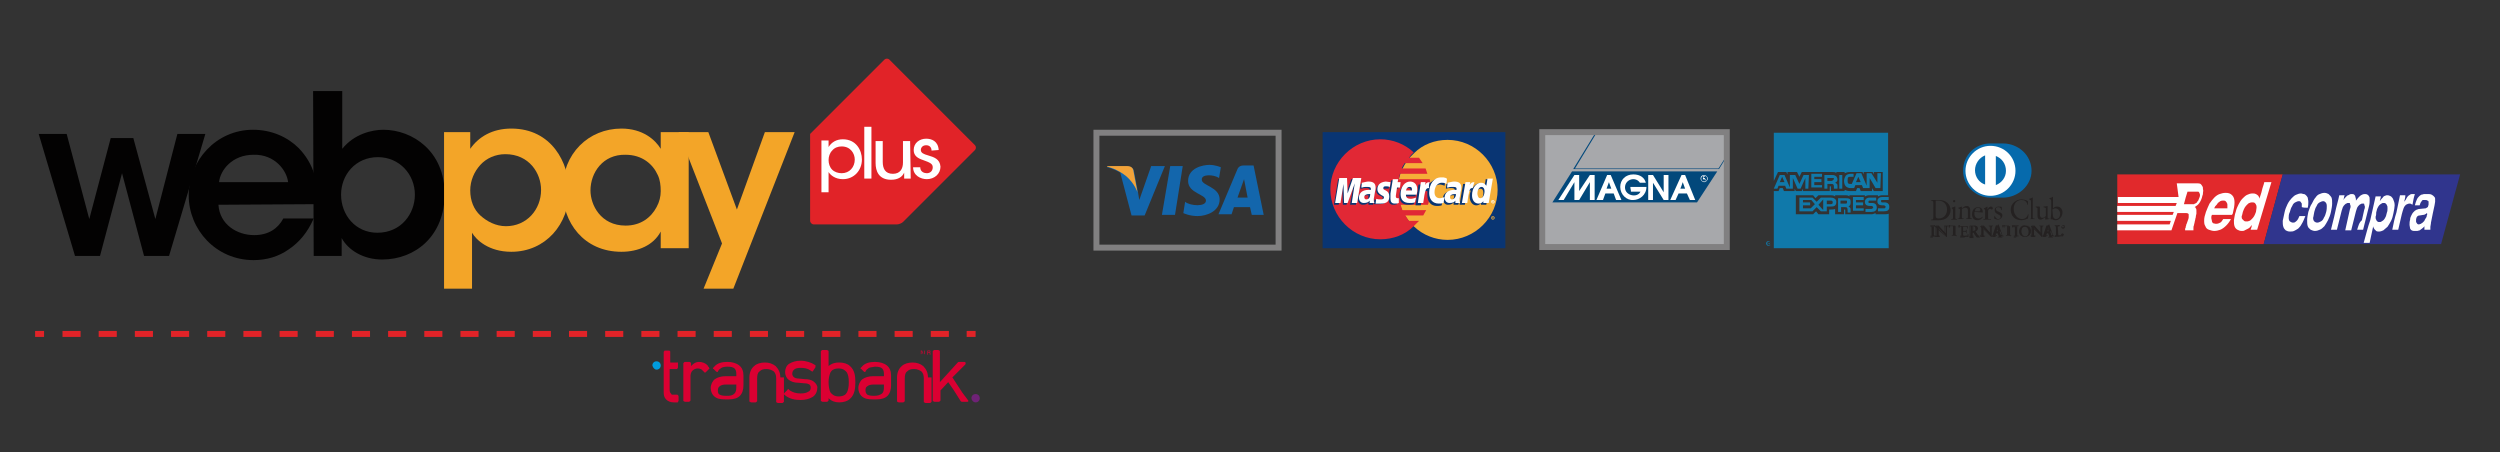 <?xml version="1.0" encoding="UTF-8"?> <!-- Generator: Adobe Illustrator 24.2.1, SVG Export Plug-In . SVG Version: 6.00 Build 0) --> <svg xmlns="http://www.w3.org/2000/svg" xmlns:xlink="http://www.w3.org/1999/xlink" version="1.1" id="Capa_1" x="0px" y="0px" viewBox="0 0 420 76" style="enable-background:new 0 0 420 76;" xml:space="preserve"><rect x="0" y="0" width="420" height="76" fill="#333333" stroke="none"/> <style type="text/css"> .st0{fill:#030202;} .st1{fill:#F3A528;} .st2{fill:#E12328;} .st3{fill:#FFFFFF;} .st4{fill-rule:evenodd;clip-rule:evenodd;fill:#E1292C;} .st5{fill-rule:evenodd;clip-rule:evenodd;fill:#30358D;} .st6{fill:#1366AC;} .st7{fill:#F3A339;} .st8{fill:none;stroke:#818081;stroke-miterlimit:10;} .st9{fill:#066AAC;} .st10{fill:#242121;} .st11{fill-rule:evenodd;clip-rule:evenodd;fill:#1079AA;} .st12{fill-rule:evenodd;clip-rule:evenodd;fill:#A7A8AB;} .st13{fill-rule:evenodd;clip-rule:evenodd;fill:#02487B;} .st14{fill-rule:evenodd;clip-rule:evenodd;fill:#FFFFFF;} .st15{fill-rule:evenodd;clip-rule:evenodd;fill:#093573;} .st16{fill-rule:evenodd;clip-rule:evenodd;fill:#F5AF38;} .st17{fill-rule:evenodd;clip-rule:evenodd;fill:#E12835;} .st18{fill:none;stroke:#E12328;stroke-miterlimit:10;} .st19{fill:none;stroke:#E12328;stroke-miterlimit:10;stroke-dasharray:3.039,3.039;} .st20{fill:#DB0032;} .st21{fill:#009CDE;} .st22{fill:#6F2277;} </style> <g> <path class="st0" d="M6.5,22.5h4.7L15,36.8l3.6-13.6h3.8l3.7,13.6l3.7-14.3h4.7L28.4,43h-4.2l-3.7-13.9L16.8,43h-4.2L6.5,22.5z"></path> <path class="st0" d="M36.7,34.4c0.2,3.3,3.1,5.1,6,5.1c2.4,0,4-1.1,4.9-2.8h5.1c-1,2.3-2.4,4-4.2,5.2c-1.7,1.2-3.7,1.8-5.9,1.8 c-6.3,0-10.9-5.1-10.9-10.9c0-5.8,4.6-11,10.8-11c3.1,0,5.8,1.2,7.7,3.1c2.5,2.6,3.4,5.8,3,9.4L36.7,34.4L36.7,34.4z M48.4,30.6 c-0.2-1.9-2.2-4.7-5.8-4.6c-3.6,0-5.6,2.6-5.8,4.6H48.4z"></path> <path class="st0" d="M52.6,15.3h4.9v7.2V25c2-2.5,5-3.2,6.9-3.2c4.9,0,10.3,3.6,10.3,10.8c0,7-4.9,11-10.5,11 c-3.2,0-5.7-1.6-6.8-3.6v3h-4.7L52.6,15.3L52.6,15.3z M69.7,32.7c0-3.4-2.6-6.3-6.2-6.3c-3.8,0-6.2,3-6.2,6.3 c0,3.4,2.4,6.4,6.1,6.4C67.4,39.1,69.7,35.9,69.7,32.7L69.7,32.7z"></path> </g> <g> <g> <path class="st1" d="M74.6,22.2H79V25c1.4-2,3.7-3.4,6.9-3.4c6.8,0,9.7,5.8,9.7,10.5c0,5.5-3.9,10.2-9.7,10.2 c-3.8,0-5.9-2-6.6-3.2v2.6v6.8h-4.7L74.6,22.2L74.6,22.2z M90.9,31.9c0-2.8-2-6-6-6c-1.7,0-3.2,0.7-4.2,1.8 c-1,1.1-1.7,2.6-1.7,4.3c0,1.7,0.6,3.2,1.7,4.2S83.3,38,85,38C88.5,38,90.9,35.2,90.9,31.9L90.9,31.9z"></path> <path class="st1" d="M115.7,41.7H111v-2.8c-1.2,2.3-3.8,3.4-6.6,3.4c-6.3,0-9.9-4.9-9.9-10.4c0-6.1,4.4-10.3,9.9-10.3 c3.6,0,5.7,1.9,6.6,3.4v-2.8h4.7V41.7z M99.2,32c0,2.4,1.7,5.9,5.9,5.9c2.6,0,4.3-1.4,5.2-3.1c0.5-0.9,0.7-1.8,0.7-2.7 c0-0.9-0.1-1.9-0.5-2.7c-0.8-1.8-2.6-3.4-5.4-3.4C101.3,25.9,99.2,29,99.2,32L99.2,32L99.2,32z"></path> <path class="st1" d="M121.3,40.9L114,22.2h5l4.8,13l4.7-13h5l-10.3,26.3h-5L121.3,40.9z"></path> </g> </g> <g> <g> <path class="st2" d="M149.4,10c-0.2-0.2-0.6-0.2-0.8,0l-12.1,12.1c-0.2,0.2-0.4,0.4-0.4,0.4c0,0,0,0.3,0,0.6v14 c0,0.3,0.3,0.6,0.6,0.6h14c0.3,0,0.8-0.2,1-0.4l12.1-12.1c0.2-0.2,0.2-0.6,0-0.8L149.4,10z"></path> </g> <g> <path class="st3" d="M138,23.6h1.2v1.1c0.5-0.8,1.3-1.3,2.4-1.3c2.2,0,3.2,1.8,3.2,3.4c0,1.8-1.3,3.3-3.2,3.3 c-1.3,0-2.1-0.7-2.4-1.2V30v2.3H138V23.6z M143.6,26.8c0-1-0.7-2.2-2.2-2.2c-0.6,0-1.2,0.2-1.6,0.7c-0.4,0.4-0.6,1-0.6,1.6 c0,0.6,0.2,1.2,0.6,1.6c0.4,0.4,1,0.6,1.6,0.6C142.7,29.1,143.6,28.1,143.6,26.8L143.6,26.8z"></path> <path class="st3" d="M145.2,21.3h1.2V30h-1.2V21.3z"></path> <path class="st3" d="M153,30h-1.1v-1c-0.3,0.7-1,1.2-2.2,1.2c-2.1,0-2.6-1.5-2.6-2.8v-3.7h1.2v3.5c0,1.1,0.4,2,1.7,2 c1.2,0,1.7-0.8,1.7-1.9v-3.6h1.2L153,30L153,30z"></path> <path class="st3" d="M156.5,25.3c0-0.5-0.3-0.9-0.9-0.9c-0.6,0-0.9,0.4-0.9,0.8c0,0.5,0.5,0.7,1.2,0.9c1,0.3,2,0.6,2.1,1.9 c0,1.2-1,2.1-2.3,2.1c-1,0-2.3-0.6-2.3-2h1.2c0,0.8,0.7,1,1.1,1c0.6,0,1-0.4,1-1c0-0.6-0.5-0.8-1.6-1.2c-0.9-0.3-1.6-0.7-1.6-1.7 c0-1.2,1-1.9,2.1-1.9c0.9,0,2,0.4,2.1,1.9L156.5,25.3L156.5,25.3z"></path> </g> </g> <g> <polygon class="st4" points="355.7,29.3 383.5,29.3 380.3,41 355.7,41 "></polygon> <polygon class="st5" points="413.3,29.3 410.1,41 380.3,41 383.5,29.3 "></polygon> <path class="st3" d="M387.7,34.9c0.1-0.4,0.1-0.7,0.1-1c0-0.3-0.1-0.5-0.1-0.7c-0.1-0.2-0.2-0.3-0.3-0.4c-0.1-0.1-0.2-0.2-0.4-0.2 c-0.1,0-0.3-0.1-0.4-0.1c-0.3,0-0.6,0.1-0.8,0.2c-0.3,0.1-0.5,0.3-0.8,0.6c-0.2,0.2-0.5,0.6-0.7,1c-0.2,0.4-0.4,0.9-0.5,1.4 c-0.1,0.5-0.2,1-0.3,1.4c0,0.4,0,0.7,0.1,1c0.1,0.3,0.2,0.4,0.4,0.6c0.2,0.1,0.4,0.2,0.7,0.2c0.2,0,0.5,0,0.7-0.1 c0.2-0.1,0.4-0.2,0.7-0.4c0.2-0.2,0.4-0.4,0.6-0.8c0.2-0.3,0.4-0.8,0.6-1.3c-0.3,0-0.7,0-1,0c-0.1,0.2-0.2,0.5-0.3,0.6 c-0.1,0.2-0.3,0.3-0.4,0.4c-0.1,0.1-0.3,0.1-0.4,0.1c-0.2,0-0.3-0.1-0.5-0.2c-0.1-0.1-0.2-0.3-0.2-0.6c0-0.3,0-0.6,0.2-1 c0.1-0.4,0.2-0.7,0.4-1c0.1-0.3,0.3-0.5,0.5-0.6c0.2-0.1,0.4-0.2,0.6-0.2c0.1,0,0.2,0,0.3,0.1c0.1,0.1,0.1,0.2,0.2,0.3 c0,0.1,0,0.3,0,0.6C387,34.9,387.4,34.9,387.7,34.9L387.7,34.9z M387.8,35.6c-0.1,0.5-0.2,1-0.2,1.4c0,0.4,0,0.7,0.1,1 c0.1,0.3,0.3,0.4,0.5,0.6c0.2,0.1,0.5,0.2,0.7,0.2c0.3,0,0.6-0.1,0.8-0.2c0.3-0.1,0.5-0.3,0.8-0.6c0.2-0.3,0.4-0.6,0.6-1 c0.2-0.4,0.4-0.9,0.5-1.4c0.1-0.5,0.2-1,0.2-1.4c0-0.4,0-0.7-0.1-1c-0.1-0.2-0.3-0.4-0.5-0.6c-0.2-0.1-0.4-0.2-0.7-0.2 c-0.3,0-0.6,0.1-0.8,0.2c-0.3,0.1-0.5,0.3-0.7,0.6c-0.2,0.2-0.4,0.6-0.6,1C388.1,34.6,388,35.1,387.8,35.6L387.8,35.6z M388.8,35.6 c0.1-0.4,0.2-0.7,0.4-1c0.1-0.3,0.3-0.5,0.5-0.6c0.2-0.1,0.4-0.2,0.6-0.2c0.2,0,0.3,0.1,0.4,0.2c0.1,0.1,0.2,0.3,0.2,0.6 c0,0.3,0,0.6-0.1,1c-0.1,0.4-0.2,0.7-0.4,1c-0.1,0.3-0.3,0.5-0.5,0.6c-0.2,0.1-0.4,0.2-0.6,0.2c-0.2,0-0.4-0.1-0.5-0.2 c-0.1-0.1-0.2-0.3-0.2-0.6C388.7,36.3,388.7,36,388.8,35.6L388.8,35.6z M396,38.6c0.3,0,0.6,0,1,0c0.2-0.7,0.3-1.3,0.5-2 c0.2-0.7,0.3-1.3,0.5-2c0.1-0.4,0.1-0.7,0.1-1c0-0.3,0-0.5-0.1-0.6c-0.1-0.2-0.2-0.3-0.3-0.3c-0.1-0.1-0.3-0.1-0.4-0.1 c-0.3,0-0.5,0.1-0.8,0.3c-0.2,0.2-0.5,0.5-0.7,0.8c0-0.2,0-0.4-0.1-0.6c0-0.2-0.1-0.3-0.2-0.4c-0.1-0.1-0.3-0.1-0.4-0.1 c-0.1,0-0.3,0-0.4,0.1c-0.1,0.1-0.3,0.1-0.4,0.2c-0.1,0.1-0.2,0.2-0.3,0.3c-0.1,0.1-0.2,0.2-0.3,0.4c0,0,0,0,0,0 c0.1-0.3,0.1-0.6,0.2-0.8c-0.3,0-0.6,0-0.9,0c-0.2,1-0.5,1.9-0.7,2.9c-0.2,1-0.5,2-0.7,2.9c0.3,0,0.6,0,1,0 c0.1-0.5,0.3-1.1,0.4-1.6c0.1-0.5,0.3-1.1,0.4-1.6c0.1-0.2,0.1-0.4,0.2-0.6c0.1-0.2,0.2-0.3,0.3-0.4c0.1-0.1,0.2-0.2,0.3-0.2 c0.1-0.1,0.2-0.1,0.3-0.1c0.1,0,0.1,0,0.2,0c0.1,0,0.1,0.1,0.1,0.2c0,0.1,0.1,0.2,0.1,0.3c0,0.1,0,0.3-0.1,0.5 c-0.1,0.6-0.3,1.2-0.4,1.8c-0.1,0.6-0.3,1.2-0.4,1.8c0.3,0,0.6,0,1,0c0.1-0.5,0.3-1.1,0.4-1.6c0.1-0.5,0.3-1.1,0.4-1.6 c0.1-0.2,0.1-0.4,0.2-0.6c0.1-0.2,0.2-0.3,0.3-0.4c0.1-0.1,0.2-0.2,0.3-0.2c0.1-0.1,0.2-0.1,0.3-0.1c0.1,0,0.1,0,0.2,0 c0.1,0,0.1,0.1,0.1,0.2c0,0.1,0.1,0.2,0.1,0.3c0,0.1,0,0.3-0.1,0.5c-0.1,0.6-0.3,1.2-0.4,1.8C396.3,37.4,396.2,38,396,38.6 L396,38.6z M399.2,35.7c0.1-0.3,0.1-0.5,0.2-0.7c0.1-0.2,0.2-0.4,0.3-0.5c0.1-0.1,0.2-0.2,0.4-0.3c0.1-0.1,0.2-0.1,0.4-0.1 c0.1,0,0.2,0,0.3,0.1c0.1,0.1,0.2,0.2,0.2,0.3c0.1,0.1,0.1,0.3,0.1,0.5c0,0.2,0,0.5-0.1,0.7c-0.1,0.3-0.1,0.5-0.2,0.7 c-0.1,0.2-0.2,0.4-0.3,0.5c-0.1,0.1-0.2,0.2-0.4,0.3c-0.1,0.1-0.2,0.1-0.4,0.1c-0.1,0-0.2,0-0.3-0.1c-0.1-0.1-0.2-0.2-0.2-0.3 c-0.1-0.1-0.1-0.3-0.1-0.5C399.2,36.2,399.2,35.9,399.2,35.7L399.2,35.7z M397.1,40.8c0.3,0,0.6,0,1,0c0.1-0.5,0.2-1,0.3-1.4 c0.1-0.5,0.2-1,0.3-1.4c0,0,0,0,0,0c0,0.2,0.1,0.3,0.2,0.5c0.1,0.1,0.2,0.2,0.3,0.3c0.1,0.1,0.3,0.1,0.5,0.1c0.2,0,0.5-0.1,0.7-0.2 c0.2-0.2,0.5-0.4,0.7-0.6c0.2-0.3,0.4-0.6,0.6-1c0.2-0.4,0.3-0.8,0.4-1.3c0.1-0.5,0.2-1,0.2-1.3c0-0.4-0.1-0.7-0.2-0.9 c-0.1-0.3-0.2-0.4-0.4-0.6c-0.2-0.1-0.4-0.2-0.6-0.2c-0.1,0-0.3,0-0.4,0.1c-0.1,0-0.3,0.1-0.4,0.3c-0.1,0.1-0.3,0.3-0.5,0.6 c0,0,0,0,0,0c0.1-0.3,0.1-0.5,0.2-0.8c-0.3,0-0.6,0-0.9,0c-0.3,1.3-0.6,2.6-0.9,4C397.8,38.1,397.5,39.4,397.1,40.8L397.1,40.8z M401.9,38.6c0.3,0,0.6,0,1,0c0.1-0.4,0.2-0.8,0.3-1.3c0.1-0.4,0.2-0.8,0.3-1.3c0.1-0.4,0.2-0.7,0.3-1c0.1-0.3,0.3-0.5,0.4-0.6 c0.2-0.1,0.4-0.2,0.6-0.2c0.1,0,0.2,0,0.3,0.1c0.1,0,0.2,0.1,0.2,0.1c0.1-0.6,0.2-1.2,0.4-1.8c-0.1,0-0.1,0-0.2,0 c-0.1,0-0.1,0-0.2,0c-0.1,0-0.3,0-0.4,0.1c-0.1,0.1-0.2,0.1-0.3,0.2c-0.1,0.1-0.2,0.2-0.3,0.4c-0.1,0.2-0.2,0.4-0.4,0.6 c0,0,0,0,0,0c0.1-0.4,0.2-0.7,0.2-1.1c-0.3,0-0.6,0-0.9,0c-0.2,1-0.4,1.9-0.6,2.9C402.3,36.6,402.1,37.6,401.9,38.6L401.9,38.6z M407.7,36.2c0,0.2-0.1,0.4-0.2,0.5c-0.1,0.2-0.2,0.3-0.2,0.4c-0.1,0.1-0.2,0.2-0.3,0.3c-0.1,0.1-0.2,0.1-0.3,0.2 c-0.1,0-0.2,0.1-0.3,0.1c-0.1,0-0.2,0-0.3-0.1c-0.1-0.1-0.1-0.2-0.2-0.3c0-0.1,0-0.3,0-0.4c0-0.2,0.1-0.3,0.1-0.4 c0.1-0.1,0.1-0.2,0.2-0.2c0.1-0.1,0.2-0.1,0.3-0.1c0.2,0,0.4-0.1,0.6-0.1c0.1,0,0.2,0,0.3-0.1c0.1,0,0.2-0.1,0.3-0.2 C407.8,35.9,407.8,36,407.7,36.2L407.7,36.2z M406.5,34.5c0.1-0.2,0.1-0.4,0.2-0.5c0.1-0.1,0.1-0.2,0.2-0.3 c0.1-0.1,0.1-0.1,0.2-0.1c0.1,0,0.2,0,0.3,0c0.2,0,0.3,0,0.4,0.1c0.1,0,0.2,0.1,0.2,0.2c0,0.1,0,0.2,0,0.4c0,0.2-0.1,0.3-0.1,0.4 c0,0.1-0.1,0.1-0.2,0.2c-0.1,0-0.1,0.1-0.2,0.1c-0.3,0-0.7,0.1-1,0.1c-0.1,0-0.2,0-0.4,0.1c-0.1,0-0.2,0.1-0.4,0.2 c-0.1,0.1-0.2,0.2-0.3,0.3c-0.1,0.1-0.2,0.3-0.3,0.5c-0.1,0.2-0.2,0.4-0.2,0.7c-0.1,0.3-0.1,0.6-0.1,0.9c0,0.2,0.1,0.4,0.1,0.6 c0.1,0.2,0.2,0.3,0.3,0.3c0.1,0.1,0.3,0.1,0.5,0.1c0.1,0,0.2,0,0.4,0c0.1,0,0.3-0.1,0.4-0.1c0.1-0.1,0.3-0.2,0.4-0.3 c0.1-0.1,0.3-0.2,0.4-0.4c0,0.1,0,0.2,0,0.3c0,0.1,0,0.2,0,0.3c0.3,0,0.6,0,1,0c0-0.1,0-0.3,0-0.5c0-0.2,0.1-0.4,0.1-0.7 c0.1-0.5,0.2-1,0.3-1.5c0.1-0.5,0.2-1,0.3-1.4c0-0.2,0.1-0.4,0.1-0.6c0-0.2,0-0.4,0-0.5c0-0.2-0.1-0.3-0.2-0.4 c-0.1-0.1-0.2-0.2-0.4-0.3c-0.2-0.1-0.4-0.1-0.7-0.1c-0.2,0-0.3,0-0.5,0c-0.2,0-0.3,0.1-0.5,0.1c-0.2,0.1-0.3,0.2-0.4,0.3 c-0.1,0.1-0.3,0.3-0.4,0.6c-0.1,0.2-0.2,0.5-0.3,0.9C405.9,34.5,406.2,34.5,406.5,34.5L406.5,34.5z"></path> <path class="st3" d="M367.5,32.2c0.5,0,1.1,0,1.6,0c0.1,0,0.2,0,0.2,0c0.1,0,0.1,0.1,0.2,0.2c0,0.1,0.1,0.2,0.1,0.3 c0,0.1,0,0.3-0.1,0.5c-0.1,0.2-0.1,0.3-0.2,0.5c-0.1,0.1-0.2,0.2-0.2,0.3c-0.1,0.1-0.2,0.1-0.3,0.2c-0.1,0-0.2,0.1-0.2,0.1 c-0.6,0-1.1,0-1.7,0C367.1,33.5,367.3,32.8,367.5,32.2L367.5,32.2z M366,33.1h-10.2v1h9.9l-0.2,0.5l-9.8,0v1h9.5l-0.2,0.5h-9.3v1h9 l-0.2,0.6h-8.8l0,1l8.5,0h0h0h0h0h0h0h0h0h0h0h0h0h0h0h0h0h0h0h0h0h0h0h0h0h0h0h0h0h0h0h0h0h0h0h0h0h0h0h0.6l1-2.9c0.5,0,1,0,1.5,0 c0.1,0,0.2,0,0.3,0.1c0.1,0,0.1,0.1,0.1,0.2c0,0.1,0,0.2,0,0.4c0,0.2-0.1,0.4-0.2,0.7c-0.1,0.2-0.1,0.4-0.2,0.5 c0,0.2-0.1,0.3-0.1,0.4c0,0.1,0,0.2-0.1,0.3c0,0.1,0,0.2,0,0.3c0.5,0,0.9,0,1.4,0c0-0.1,0-0.2,0-0.4c0-0.2,0-0.3,0.1-0.5 c0-0.2,0.1-0.3,0.1-0.5c0-0.1,0.1-0.3,0.1-0.4c0-0.2,0.1-0.3,0.1-0.5c0-0.2,0.1-0.4,0.1-0.5c0-0.2,0-0.3,0-0.5c0-0.2,0-0.3-0.1-0.4 c0-0.1-0.1-0.2-0.2-0.2c0,0,0,0,0,0c0.3-0.2,0.6-0.4,0.8-0.7c0.2-0.3,0.4-0.7,0.5-1.2c0.1-0.2,0.1-0.3,0.1-0.5c0-0.2,0.1-0.4,0-0.6 c0-0.2,0-0.4-0.1-0.5c-0.1-0.2-0.2-0.3-0.3-0.4c-0.2-0.1-0.4-0.1-0.6-0.1c-1.1,0-2.3,0-3.4,0L366,33.1L366,33.1z M373.5,36.8 c-0.2,0.3-0.3,0.5-0.5,0.6c-0.2,0.1-0.4,0.2-0.7,0.2c-0.2,0-0.4-0.1-0.5-0.1c-0.1-0.1-0.2-0.2-0.2-0.4c0-0.1-0.1-0.3-0.1-0.5 c0-0.2,0-0.3,0.1-0.5c0,0,0,0,0,0c1.1,0,2.3,0,3.4,0c0-0.1,0-0.1,0.1-0.2c0.2-0.8,0.3-1.4,0.3-1.9c0-0.5-0.1-0.9-0.4-1.2 c-0.3-0.3-0.6-0.4-1.1-0.4c-0.4,0-0.7,0.1-1,0.2c-0.3,0.1-0.6,0.3-0.9,0.6c-0.3,0.3-0.5,0.6-0.8,1c-0.2,0.4-0.4,0.9-0.6,1.4 c-0.2,0.6-0.3,1-0.3,1.4c0,0.4,0,0.7,0.2,1c0.1,0.3,0.3,0.5,0.6,0.6c0.3,0.1,0.6,0.2,0.9,0.2c0.4,0,0.7-0.1,1-0.2 c0.3-0.1,0.7-0.4,1-0.7c0.3-0.3,0.6-0.7,0.8-1.1C374.4,36.8,373.9,36.8,373.5,36.8L373.5,36.8z M372,35C372,35,372,35,372,35 c0-0.1,0-0.1,0.1-0.2c0-0.1,0.1-0.2,0.2-0.3c0.1-0.1,0.2-0.2,0.3-0.4c0.1-0.1,0.3-0.2,0.4-0.3c0.2-0.1,0.3-0.1,0.5-0.1 c0.2,0,0.3,0,0.4,0.1c0.1,0.1,0.2,0.2,0.2,0.3c0.1,0.1,0.1,0.2,0.1,0.3c0,0.1,0,0.2,0,0.3c0,0.1,0,0.2,0,0.3c0,0,0,0,0,0 C373.4,35,372.7,35,372,35L372,35z M376.8,35.6c0.1-0.3,0.2-0.5,0.3-0.7c0.1-0.2,0.3-0.4,0.4-0.5c0.1-0.1,0.3-0.3,0.4-0.3 c0.2-0.1,0.3-0.1,0.5-0.1c0.1,0,0.3,0,0.4,0.1c0.1,0.1,0.2,0.2,0.2,0.3c0.1,0.1,0.1,0.3,0.1,0.5c0,0.2-0.1,0.5-0.1,0.7 c-0.1,0.3-0.2,0.5-0.3,0.7c-0.1,0.2-0.3,0.4-0.4,0.5c-0.1,0.1-0.3,0.3-0.4,0.3c-0.2,0.1-0.3,0.1-0.5,0.1c-0.1,0-0.3,0-0.4-0.1 c-0.1-0.1-0.2-0.2-0.3-0.3c-0.1-0.1-0.1-0.3-0.1-0.5C376.7,36.2,376.7,35.9,376.8,35.6L376.8,35.6z M378.1,38.6c0.4,0,0.8,0,1.1,0 c0.4-1.3,0.8-2.7,1.2-4c0.4-1.3,0.8-2.7,1.2-4c-0.4,0-0.8,0-1.2,0c-0.1,0.5-0.3,0.9-0.4,1.4c-0.1,0.5-0.3,0.9-0.4,1.4c0,0,0,0,0,0 c0-0.2-0.1-0.3-0.2-0.5c-0.1-0.1-0.2-0.2-0.4-0.3c-0.2-0.1-0.3-0.1-0.6-0.1c-0.3,0-0.6,0.1-0.8,0.2c-0.3,0.1-0.6,0.4-0.8,0.6 c-0.3,0.3-0.5,0.6-0.7,1c-0.2,0.4-0.4,0.8-0.5,1.3c-0.2,0.5-0.2,1-0.3,1.4c0,0.4,0,0.7,0.1,1c0.1,0.3,0.3,0.5,0.5,0.6 c0.2,0.1,0.4,0.2,0.7,0.2c0.2,0,0.4,0,0.5-0.1c0.2-0.1,0.4-0.2,0.6-0.3c0.2-0.1,0.4-0.3,0.6-0.6c0,0,0,0,0,0 C378.3,38.1,378.2,38.3,378.1,38.6L378.1,38.6z"></path> </g> <g> <g> <g> <polygon class="st6" points="197.4,36.1 195.2,36.1 196.6,27.9 198.7,27.9 "></polygon> <path class="st6" d="M193.4,27.9l-2,5.7l-0.2-1.2l0,0l-0.7-3.7c0,0-0.1-0.7-1-0.7H186l0,0.1c0,0,1,0.2,2.2,0.9l1.9,7.2h2.2 l3.4-8.3H193.4z"></path> <path class="st6" d="M210.3,36.1h2l-1.7-8.3h-1.7c-0.8,0-1,0.6-1,0.6l-3.2,7.6h2.2l0.4-1.2h2.7L210.3,36.1z M207.9,33.2l1.1-3.1 l0.6,3.1H207.9z"></path> <path class="st6" d="M204.8,29.9l0.3-1.8c0,0-0.9-0.4-1.9-0.4c-1.1,0-3.6,0.5-3.6,2.7c0,2.1,3,2.2,3,3.3c0,1.1-2.7,0.9-3.5,0.2 l-0.3,1.9c0,0,1,0.5,2.4,0.5c1.5,0,3.7-0.8,3.7-2.8c0-2.1-3-2.3-3-3.3C201.8,29.2,203.9,29.3,204.8,29.9z"></path> </g> <path class="st7" d="M191.1,32.3l-0.7-3.7c0,0-0.1-0.7-1-0.7H186l0,0.1c0,0,1.6,0.3,3.2,1.6C190.6,30.8,191.1,32.3,191.1,32.3z"></path> </g> <rect x="184.2" y="22.3" class="st8" width="30.6" height="19.3"></rect> </g> <g> <g> <path class="st9" d="M336.5,33.2c2.5,0,4.8-2,4.8-4.5c0-2.7-2.3-4.6-4.8-4.6h-2.1c-2.5,0-4.6,1.9-4.6,4.6c0,2.5,2.1,4.5,4.6,4.5 H336.5z"></path> <path class="st3" d="M335.3,31.1v-4.9c1,0.4,1.7,1.3,1.7,2.5C337,29.8,336.3,30.7,335.3,31.1 M331.8,28.6c0-1.1,0.7-2.1,1.7-2.5 v4.9C332.5,30.7,331.8,29.7,331.8,28.6 M334.4,24.5c-2.3,0-4.2,1.9-4.2,4.2c0,2.3,1.9,4.2,4.2,4.2c2.3,0,4.2-1.9,4.2-4.2 C338.6,26.3,336.7,24.5,334.4,24.5"></path> <path class="st10" d="M325.2,36.3c0,0.4,0.3,0.4,0.5,0.4c1,0,1.4-0.8,1.4-1.5c0-0.9-0.6-1.5-1.5-1.5c-0.2,0-0.3,0-0.4,0 L325.2,36.3L325.2,36.3z M324.8,34.1c0-0.4-0.2-0.4-0.4-0.4v-0.1c0.2,0,0.4,0,0.6,0c0.2,0,0.5,0,0.8,0c1.2,0,1.9,0.8,1.9,1.7 c0,0.5-0.3,1.7-2,1.7c-0.2,0-0.5,0-0.7,0c-0.2,0-0.4,0-0.6,0v-0.1c0.3,0,0.4,0,0.4-0.4L324.8,34.1L324.8,34.1z"></path> <path class="st10" d="M328.3,34c-0.1,0-0.2-0.1-0.2-0.2c0-0.1,0.1-0.2,0.2-0.2c0.1,0,0.2,0.1,0.2,0.2 C328.5,33.8,328.4,34,328.3,34 M327.8,36.8L327.8,36.8c0.2,0,0.3,0,0.3-0.2v-1.3c0-0.2-0.1-0.2-0.2-0.3v-0.1 c0.2-0.1,0.5-0.2,0.5-0.2c0,0,0.1,0,0.1,0c0,0,0,0,0,0.1v1.8c0,0.2,0.1,0.2,0.2,0.2h0.1v0.1c-0.2,0-0.3,0-0.5,0 c-0.2,0-0.3,0-0.5,0L327.8,36.8L327.8,36.8z"></path> <path class="st10" d="M329.3,35.3c0-0.2-0.1-0.2-0.3-0.3v-0.1c0.2-0.1,0.4-0.1,0.6-0.2c0,0,0,0,0,0V35c0.3-0.2,0.5-0.4,0.8-0.4 c0.4,0,0.6,0.3,0.6,0.7v1.2c0,0.2,0.1,0.2,0.2,0.2h0.1v0.1c-0.2,0-0.3,0-0.5,0c-0.2,0-0.3,0-0.5,0v-0.1h0.1c0.1,0,0.2,0,0.2-0.2 v-1.2c0-0.3-0.2-0.4-0.4-0.4c-0.2,0-0.4,0.1-0.6,0.2v1.4c0,0.2,0.1,0.2,0.2,0.2h0.1v0.1c-0.2,0-0.3,0-0.5,0c-0.2,0-0.3,0-0.5,0 v-0.1h0.1c0.1,0,0.2,0,0.2-0.2L329.3,35.3L329.3,35.3z"></path> <path class="st10" d="M332.6,35.4c0.1,0,0.1-0.1,0.1-0.1c0-0.2-0.1-0.4-0.4-0.4c-0.3,0-0.5,0.2-0.5,0.6H332.6z M331.7,35.6 c0,0,0,0.1,0,0.3c0,0.5,0.3,0.8,0.7,0.8c0.3,0,0.5-0.1,0.6-0.3l0.1,0.1c-0.2,0.3-0.5,0.5-0.9,0.5c-0.8,0-0.9-0.7-0.9-1 c0-0.9,0.6-1.2,1-1.2c0.4,0,0.8,0.2,0.8,0.8c0,0,0,0.1,0,0.1l0,0L331.7,35.6L331.7,35.6z"></path> <path class="st10" d="M333.2,36.8h0.1c0.1,0,0.2,0,0.2-0.2v-1.3c0-0.1-0.2-0.2-0.2-0.2V35c0.3-0.1,0.5-0.3,0.6-0.3c0,0,0,0,0,0.1 v0.4h0c0.1-0.2,0.3-0.5,0.6-0.5c0.1,0,0.3,0.1,0.3,0.3c0,0.1-0.1,0.2-0.2,0.2c-0.1,0-0.1-0.1-0.3-0.1c-0.1,0-0.3,0.1-0.3,0.4v1.1 c0,0.2,0.1,0.2,0.2,0.2h0.3v0.1c-0.3,0-0.5,0-0.7,0c-0.2,0-0.4,0-0.6,0L333.2,36.8L333.2,36.8z"></path> <path class="st10" d="M335.1,36.2c0.1,0.3,0.3,0.6,0.6,0.6c0.3,0,0.4-0.2,0.4-0.3c0-0.6-1-0.4-1-1.2c0-0.3,0.2-0.6,0.7-0.6 c0.2,0,0.4,0,0.5,0.1l0,0.5h-0.1c0-0.3-0.2-0.5-0.5-0.5c-0.2,0-0.4,0.1-0.4,0.3c0,0.6,1.1,0.4,1.1,1.1c0,0.3-0.3,0.7-0.8,0.7 c-0.2,0-0.4-0.1-0.6-0.2L335.1,36.2L335.1,36.2z"></path> <path class="st10" d="M340.7,34.4h-0.1c-0.1-0.6-0.5-0.8-1-0.8c-0.6,0-1.3,0.4-1.3,1.5c0,1,0.7,1.7,1.4,1.7c0.5,0,0.9-0.3,1-0.8 l0.1,0l-0.1,0.7c-0.2,0.1-0.7,0.3-1.1,0.3c-1.1,0-1.8-0.7-1.8-1.8c0-1,0.9-1.7,1.8-1.7c0.4,0,0.8,0.1,1.1,0.3L340.7,34.4z"></path> <path class="st10" d="M340.9,36.8L340.9,36.8c0.2,0,0.3,0,0.3-0.2v-2.7c0-0.3-0.1-0.3-0.3-0.4v-0.1c0.2-0.1,0.4-0.1,0.5-0.2 c0.1,0,0.1-0.1,0.1-0.1c0,0,0,0,0,0.1v3.3c0,0.2,0.1,0.2,0.2,0.2h0.1v0.1c-0.2,0-0.3,0-0.5,0c-0.2,0-0.3,0-0.5,0L340.9,36.8 L340.9,36.8z"></path> <path class="st10" d="M344,36.6c0,0.1,0.1,0.1,0.1,0.1c0.1,0,0.1,0,0.2,0v0.1c-0.2,0-0.6,0.1-0.7,0.1l0,0v-0.4 c-0.3,0.2-0.5,0.4-0.8,0.4c-0.3,0-0.5-0.2-0.5-0.6v-1.2c0-0.1,0-0.2-0.3-0.3v-0.1c0.2,0,0.6,0,0.6,0c0.1,0,0.1,0,0.1,0.1v1.2 c0,0.1,0,0.6,0.4,0.6c0.2,0,0.4-0.1,0.6-0.3v-1.3c0-0.1-0.2-0.1-0.4-0.2v-0.1c0.4,0,0.7-0.1,0.7-0.1c0,0,0,0,0,0.1L344,36.6 L344,36.6z"></path> <path class="st10" d="M344.9,36.3c0,0.2,0.2,0.5,0.5,0.5c0.5,0,0.7-0.5,0.7-0.9c0-0.5-0.4-0.9-0.8-0.9c-0.2,0-0.3,0.1-0.5,0.2 L344.9,36.3L344.9,36.3z M344.9,35c0.2-0.2,0.4-0.3,0.7-0.3c0.6,0,0.9,0.5,0.9,1c0,0.6-0.5,1.3-1.1,1.3c-0.4,0-0.5-0.1-0.7-0.2 l-0.1,0.1l-0.1-0.1c0-0.3,0.1-0.6,0.1-0.9v-2.1c0-0.3-0.1-0.3-0.3-0.4v-0.1c0.2-0.1,0.4-0.1,0.5-0.2c0.1,0,0.1-0.1,0.1-0.1 c0,0,0,0,0,0.1L344.9,35L344.9,35z"></path> <path class="st10" d="M324.3,39.7L324.3,39.7c0.1,0,0.2,0,0.2-0.1v-1.4c0-0.1-0.1-0.1-0.2-0.1h0v-0.1c0.1,0,0.3,0,0.4,0 c0.1,0,0.3,0,0.4,0V38h0c-0.1,0-0.2,0-0.2,0.1v1.4c0,0.1,0.1,0.1,0.2,0.1h0v0.1c-0.1,0-0.3,0-0.4,0 C324.6,39.7,324.4,39.7,324.3,39.7L324.3,39.7z"></path> <path class="st10" d="M325.1,39.7L325.1,39.7L325.1,39.7c-0.1-0.1-0.2-0.1-0.2-0.2v-1.4c0-0.1,0.1-0.2,0.2-0.2h0v-0.1 c-0.1,0-0.3,0-0.4,0c-0.1,0-0.3,0-0.4,0V38h0c0.1,0,0.2,0,0.2,0.2v1.4c0,0.1-0.1,0.2-0.2,0.2h0v0.1c0.1,0,0.2,0,0.4,0 C324.8,39.7,325,39.7,325.1,39.7 M325.1,39.7c-0.1,0-0.3,0-0.4,0c-0.1,0-0.3,0-0.4,0h0v0v-0.1v0h0h0c0.1,0,0.2,0,0.2-0.1v-1.4 c0-0.1-0.1-0.1-0.2-0.1h0v0v-0.1h0c0.1,0,0.3,0,0.4,0c0.1,0,0.3,0,0.4,0h0v0V38h0h0c-0.1,0-0.2,0-0.2,0.1v1.4 c0,0.1,0.1,0.1,0.2,0.1h0L325.1,39.7L325.1,39.7L325.1,39.7z"></path> <path class="st10" d="M326.9,39.2L326.9,39.2l0-1c0-0.2-0.1-0.2-0.2-0.2h-0.1v-0.1c0.1,0,0.2,0,0.4,0c0.1,0,0.2,0,0.3,0V38h0 c-0.1,0-0.2,0-0.2,0.3v1.2c0,0.1,0,0.2,0,0.3h-0.1l-1.3-1.5v1.1c0,0.2,0,0.3,0.2,0.3h0v0.1c-0.1,0-0.2,0-0.3,0c-0.1,0-0.2,0-0.4,0 v-0.1h0c0.2,0,0.2-0.1,0.2-0.3v-1.1c0-0.1-0.1-0.2-0.2-0.2h0v-0.1c0.1,0,0.2,0,0.3,0c0.1,0,0.2,0,0.2,0L326.9,39.2z"></path> <path class="st10" d="M326.9,39.2L326.9,39.2L326.9,39.2L326.9,39.2z M326.9,39.2L326.9,39.2L326.9,39.2z M326.9,39.8L326.9,39.8 c0.1-0.1,0.1-0.2,0.1-0.3v-1.2c0-0.3,0.1-0.3,0.2-0.3h0v-0.1c-0.1,0-0.2,0-0.3,0c-0.1,0-0.2,0-0.4,0V38h0c0.1,0,0.2,0,0.2,0.3l0,1 l0,0l0,0l-1.2-1.3c-0.1,0-0.2,0-0.2,0c-0.1,0-0.2,0-0.3,0l0,0.1h0c0.1,0,0.2,0.1,0.2,0.2v1.1c0,0.2-0.1,0.3-0.2,0.3l0,0v0.1 c0.1,0,0.2,0,0.3,0c0.1,0,0.2,0,0.3,0v-0.1h0c-0.2,0-0.3-0.1-0.3-0.3v-1.1L326.9,39.8z M327,39.8l-0.1,0l-1.3-1.5v1 c0,0.2,0,0.3,0.2,0.3h0.1v0v0.1h0c-0.1,0-0.2,0-0.3,0c-0.1,0-0.2,0-0.4,0h0v0v-0.1h0h0c0.2,0,0.2-0.1,0.2-0.3v-1.1 c0-0.1-0.1-0.2-0.2-0.2h0v0v-0.1h0c0.1,0,0.2,0,0.3,0c0.1,0,0.2,0,0.2,0l1.1,1.3v-1c0-0.2-0.1-0.2-0.2-0.2h-0.1v0v-0.1h0 c0.1,0,0.2,0,0.4,0c0.1,0,0.2,0,0.3,0h0v0V38h0h0c-0.1,0-0.2,0-0.2,0.3v1.2C327,39.6,327,39.7,327,39.8L327,39.8L327,39.8 L327,39.8z"></path> <path class="st10" d="M327.7,38c-0.2,0-0.2,0-0.2,0.2h-0.1c0-0.1,0-0.1,0-0.2c0-0.1,0-0.1,0-0.2h0.1c0,0.1,0.1,0.1,0.2,0.1h1.3 c0.1,0,0.1,0,0.1-0.1l0.1,0c0,0.1,0,0.1,0,0.2c0,0.1,0,0.1,0,0.2l-0.1,0c0-0.1,0-0.3-0.2-0.3h-0.4v1.4c0,0.2,0.1,0.2,0.2,0.2h0 v0.1c-0.1,0-0.3,0-0.4,0c-0.2,0-0.3,0-0.4,0v-0.1h0c0.1,0,0.2,0,0.2-0.2V38L327.7,38L327.7,38z"></path> <path class="st10" d="M328.7,39.7c-0.1,0-0.3,0-0.4,0c-0.2,0-0.3,0-0.4,0h0v0v-0.1h0h0c0.1,0,0.2,0,0.2-0.2v-1.4h-0.4v0v0h0.4v1.4 c0,0.2-0.1,0.2-0.2,0.2h0v0.1c0.1,0,0.3,0,0.4,0C328.4,39.7,328.6,39.7,328.7,39.7L328.7,39.7L328.7,39.7 c-0.2-0.1-0.3-0.1-0.3-0.3V38h0.4c0.2,0,0.2,0.1,0.2,0.2l0.1,0c0-0.1,0-0.1,0-0.2c0-0.1,0-0.1,0-0.2l0,0c0,0.1-0.1,0.1-0.2,0.1 h-1.3h0c-0.1,0-0.1,0-0.2-0.1h0c0,0.1,0,0.1,0,0.2c0,0.1,0,0.1,0,0.2h0.1c0-0.2,0.1-0.2,0.3-0.2v0v0c-0.2,0-0.2,0-0.2,0.2l0,0h0 h-0.1l0,0c0-0.1,0-0.1,0-0.2c0-0.1,0-0.1,0-0.2v0h0h0.1l0,0c0,0.1,0.1,0.1,0.1,0.1h0h1.3c0.1,0,0.1,0,0.1-0.1l0,0l0,0l0.1,0l0,0 c0,0.1,0,0.1,0,0.2c0,0.1,0,0.1,0,0.2v0l0,0l-0.1,0l0,0c0-0.1,0-0.2-0.2-0.2h-0.4v1.4c0,0.2,0.1,0.2,0.2,0.2h0.1L328.7,39.7 L328.7,39.7L328.7,39.7L328.7,39.7z"></path> <path class="st10" d="M329.3,39.7L329.3,39.7c0.1,0,0.2,0,0.2-0.1v-1.4c0-0.1-0.1-0.1-0.2-0.1h0v-0.1c0.2,0,0.4,0,0.6,0 c0.2,0,0.5,0,0.7,0c0,0.1,0,0.3,0,0.4l-0.1,0c0-0.2,0-0.3-0.3-0.3h-0.4v0.7h0.3c0.2,0,0.2-0.1,0.2-0.2h0.1c0,0.1,0,0.2,0,0.3 c0,0.1,0,0.2,0,0.3l-0.1,0c0-0.2,0-0.3-0.2-0.3h-0.3v0.6c0,0.2,0.2,0.2,0.3,0.2c0.3,0,0.5,0,0.5-0.3l0.1,0c0,0.1-0.1,0.3-0.1,0.4 c-0.2,0-0.5,0-0.7,0S329.4,39.7,329.3,39.7L329.3,39.7L329.3,39.7z"></path> <path class="st10" d="M330.6,39.7c0-0.1,0.1-0.3,0.1-0.4l-0.1,0c-0.1,0.3-0.2,0.3-0.5,0.3c-0.2,0-0.3,0-0.3-0.2v-0.6h0.3 c0.2,0,0.2,0.1,0.2,0.3l0.1,0c0-0.1,0-0.2,0-0.3c0-0.1,0-0.2,0-0.3h-0.1c0,0.1-0.1,0.2-0.2,0.2h-0.3V38h0.4c0.3,0,0.3,0.1,0.3,0.3 l0.1,0c0-0.1,0-0.2,0-0.3c0,0,0-0.1,0-0.1c-0.2,0-0.4,0-0.7,0s-0.5,0-0.6,0V38h0c0.1,0,0.2,0,0.2,0.2v1.4c0,0.1-0.1,0.2-0.2,0.2h0 v0.1c0.2,0,0.5,0,0.7,0C330.2,39.7,330.5,39.7,330.6,39.7 M330.7,39.7c-0.2,0-0.5,0-0.7,0c-0.2,0-0.5,0-0.7,0h0v0v-0.1v0h0h0 c0.1,0,0.2,0,0.2-0.1v-1.4c0-0.1-0.1-0.1-0.2-0.1h0v0v-0.1h0c0.2,0,0.4,0,0.6,0c0.2,0,0.5,0,0.7,0h0l0,0c0,0,0,0.1,0,0.1 c0,0.1,0,0.2,0,0.3l0,0l0,0l-0.1,0l0,0c0-0.2,0-0.3-0.3-0.3h-0.4l0,0.7h0.3c0.2,0,0.2-0.1,0.2-0.2l0,0h0h0.1v0c0,0.1,0,0.2,0,0.3 c0,0.1,0,0.2,0,0.3v0l0,0l-0.1,0l0,0c0-0.2,0-0.2-0.2-0.2h-0.3v0.6c0,0.2,0.1,0.2,0.3,0.2c0.3,0,0.4,0,0.5-0.3l0,0l0,0l0.1,0l0,0 C330.7,39.5,330.7,39.6,330.7,39.7L330.7,39.7L330.7,39.7L330.7,39.7z"></path> <path class="st10" d="M331.4,38.8h0.1c0.3,0,0.4-0.1,0.4-0.4c0-0.2-0.1-0.4-0.4-0.4c-0.1,0-0.1,0-0.1,0V38.8z M331.1,38.2 c0-0.2-0.1-0.2-0.2-0.2h0v-0.1c0.1,0,0.2,0,0.4,0c0.2,0,0.3,0,0.4,0c0.3,0,0.6,0.1,0.6,0.5c0,0.2-0.2,0.4-0.4,0.5l0.4,0.7 c0.1,0.1,0.1,0.1,0.3,0.2v0.1c-0.1,0-0.2,0-0.3,0c-0.1,0-0.2,0-0.2,0c-0.2-0.3-0.4-0.5-0.5-0.8h-0.2v0.6c0,0.2,0.1,0.2,0.2,0.2h0 v0.1c-0.1,0-0.3,0-0.4,0c-0.1,0-0.2,0-0.4,0v-0.1h0c0.1,0,0.2,0,0.2-0.1L331.1,38.2L331.1,38.2z"></path> <path class="st10" d="M331.6,38.8c0.3,0,0.4-0.1,0.4-0.4c0-0.2-0.1-0.4-0.4-0.4c-0.1,0-0.1,0-0.1,0v0.8H331.6z M331.4,38.8 L331.4,38.8l0-0.8l0,0c0,0,0.1,0,0.1,0c0.2,0,0.4,0.2,0.4,0.4c0,0.3-0.1,0.4-0.4,0.4L331.4,38.8L331.4,38.8z M331.4,38.9h0.2l0,0 c0.2,0.3,0.3,0.6,0.5,0.8c0.1,0,0.2,0,0.2,0c0.1,0,0.2,0,0.2,0v-0.1c-0.1,0-0.2-0.1-0.3-0.2l-0.5-0.7l0,0c0.2-0.1,0.4-0.2,0.4-0.4 c0-0.4-0.3-0.4-0.6-0.4c-0.1,0-0.3,0-0.4,0c-0.2,0-0.3,0-0.4,0V38h0c0.1,0,0.2,0,0.2,0.2v1.3c0,0.1-0.1,0.2-0.2,0.2h0v0.1 c0.1,0,0.2,0,0.4,0c0.1,0,0.3,0,0.4,0v-0.1h0c-0.1,0-0.2,0-0.2-0.2L331.4,38.9L331.4,38.9L331.4,38.9z M332.6,39.7 c-0.1,0-0.2,0-0.3,0c-0.1,0-0.2,0-0.3,0c-0.2-0.3-0.4-0.5-0.5-0.8h-0.2v0.5c0,0.2,0.1,0.2,0.2,0.2h0.1v0v0.1h0c-0.1,0-0.3,0-0.4,0 c-0.1,0-0.2,0-0.4,0h0v0v-0.1h0h0c0.1,0,0.2,0,0.2-0.1v-1.3c0-0.2-0.1-0.2-0.2-0.2h-0.1v0v-0.1h0c0.1,0,0.2,0,0.4,0 c0.2,0,0.3,0,0.4,0c0.3,0,0.6,0.1,0.6,0.5c0,0.2-0.2,0.4-0.4,0.5l0.4,0.7c0.1,0.1,0.1,0.1,0.2,0.2L332.6,39.7L332.6,39.7 L332.6,39.7L332.6,39.7L332.6,39.7z"></path> <path class="st10" d="M334.4,39.2L334.4,39.2l0-1c0-0.2-0.1-0.2-0.2-0.2h-0.1v-0.1c0.1,0,0.2,0,0.4,0c0.1,0,0.2,0,0.3,0V38h0 c-0.1,0-0.2,0-0.2,0.3v1.2c0,0.1,0,0.2,0,0.3h-0.1l-1.3-1.5v1.1c0,0.2,0,0.3,0.2,0.3h0v0.1c-0.1,0-0.2,0-0.3,0c-0.1,0-0.2,0-0.4,0 v-0.1h0c0.2,0,0.2-0.1,0.2-0.3v-1.1c0-0.1-0.1-0.2-0.2-0.2h0v-0.1c0.1,0,0.2,0,0.3,0c0.1,0,0.2,0,0.2,0L334.4,39.2z"></path> <path class="st10" d="M334.4,39.2L334.4,39.2L334.4,39.2L334.4,39.2z M334.4,39.2L334.4,39.2L334.4,39.2z M334.5,39.8L334.5,39.8 c0.1-0.1,0.1-0.2,0.1-0.3v-1.2c0-0.3,0.1-0.3,0.2-0.3h0v-0.1c-0.1,0-0.2,0-0.3,0c-0.1,0-0.2,0-0.4,0V38h0c0.1,0,0.2,0,0.2,0.3l0,1 l0,0l0,0l-1.2-1.3c-0.1,0-0.2,0-0.2,0c-0.1,0-0.2,0-0.3,0V38h0c0.1,0,0.2,0.1,0.2,0.2v1.1c0,0.2-0.1,0.3-0.2,0.3h0v0.1 c0.1,0,0.2,0,0.3,0c0.1,0,0.2,0,0.3,0v-0.1h0c-0.2,0-0.3-0.1-0.3-0.3v-1.1L334.5,39.8z M334.6,39.8l-0.1,0l-1.3-1.5v1 c0,0.2,0,0.3,0.2,0.3h0.1v0v0.1h0c-0.1,0-0.2,0-0.3,0c-0.1,0-0.2,0-0.4,0h0v0v-0.1h0h0c0.2,0,0.2-0.1,0.2-0.3v-1.1 c0-0.1-0.1-0.2-0.2-0.2h0v0v-0.1h0c0.1,0,0.2,0,0.3,0c0.1,0,0.2,0,0.2,0l1.1,1.3v-1c0-0.2-0.1-0.2-0.2-0.2h-0.1v0v-0.1h0 c0.1,0,0.2,0,0.4,0c0.1,0,0.2,0,0.3,0h0v0V38h0h0c-0.1,0-0.2,0-0.2,0.3v1.2C334.6,39.6,334.6,39.7,334.6,39.8L334.6,39.8 L334.6,39.8L334.6,39.8z"></path> <path class="st10" d="M335.6,38.2L335.6,38.2l-0.2,0.7h0.5L335.6,38.2z M335.2,39.4c0,0.1-0.1,0.2-0.1,0.2c0,0.1,0.1,0.1,0.2,0.1 h0v0.1c-0.1,0-0.2,0-0.3,0c-0.1,0-0.2,0-0.3,0v-0.1h0c0.1,0,0.2-0.1,0.2-0.2l0.4-1.2c0-0.1,0.1-0.2,0.1-0.3c0.1,0,0.2-0.1,0.2-0.1 c0,0,0,0,0,0c0,0,0,0,0,0c0,0,0,0,0,0.1l0.5,1.4c0,0.1,0.1,0.2,0.1,0.3c0,0.1,0.1,0.1,0.2,0.1h0v0.1c-0.1,0-0.2,0-0.4,0 c-0.1,0-0.3,0-0.4,0v-0.1h0c0.1,0,0.2,0,0.2-0.1c0,0,0-0.1-0.1-0.2l-0.1-0.3h-0.6L335.2,39.4z"></path> <path class="st10" d="M335.6,38.2L335.6,38.2L335.6,38.2z M335.4,38.9h0.5l-0.2-0.7L335.4,38.9z M335.3,39l0.2-0.8h0h0v0l0,0l0,0 v0h0l0.2,0.8H335.3z M335.9,39.7c0.1,0,0.3,0,0.4,0c0.1,0,0.2,0,0.3,0v-0.1h0c-0.1,0-0.2,0-0.2-0.1c0-0.1-0.1-0.2-0.1-0.3 l-0.5-1.4c0,0,0,0,0-0.1c0,0,0,0,0,0h0c0,0,0,0,0,0c-0.1,0-0.2,0.1-0.2,0.1c0,0.1-0.1,0.2-0.1,0.3l-0.4,1.2c0,0.1-0.1,0.2-0.2,0.2 h0v0.1c0.1,0,0.2,0,0.3,0c0.1,0,0.2,0,0.3,0v-0.1h0c-0.1,0-0.2,0-0.2-0.1c0-0.1,0-0.1,0.1-0.2l0,0l0,0l0.1-0.3h0.6l0.1,0.3 c0,0.1,0.1,0.2,0.1,0.2C336.1,39.7,336,39.7,335.9,39.7L335.9,39.7L335.9,39.7L335.9,39.7z M336.6,39.7c-0.1,0-0.2,0-0.4,0 c-0.1,0-0.3,0-0.4,0l0,0v0v-0.1h0h0c0.1,0,0.2,0,0.2-0.1c0,0,0-0.1-0.1-0.2l-0.1-0.3h-0.6l-0.1,0.3c0,0.1-0.1,0.2-0.1,0.2 c0,0.1,0.1,0.1,0.2,0.1h0v0v0.1l0,0c-0.1,0-0.2,0-0.3,0c-0.1,0-0.2,0-0.3,0l0,0v0v-0.1h0h0c0.1,0,0.2-0.1,0.2-0.2l0.4-1.2 c0-0.1,0.1-0.2,0.1-0.3c0.1,0,0.2-0.1,0.2-0.1c0,0,0,0,0,0c0,0,0,0,0,0c0,0,0,0,0,0.1l0.5,1.4c0,0.1,0.1,0.2,0.1,0.3 c0,0.1,0.1,0.1,0.2,0.1h0L336.6,39.7L336.6,39.7L336.6,39.7z"></path> <path class="st10" d="M336.7,38c-0.2,0-0.2,0-0.2,0.2h-0.1c0-0.1,0-0.1,0-0.2c0-0.1,0-0.1,0-0.2h0.1c0,0.1,0.1,0.1,0.2,0.1h1.3 c0.1,0,0.1,0,0.1-0.1l0.1,0c0,0.1,0,0.1,0,0.2c0,0.1,0,0.1,0,0.2l-0.1,0c0-0.1,0-0.3-0.2-0.3h-0.4v1.4c0,0.2,0.1,0.2,0.2,0.2h0.1 v0.1c-0.1,0-0.3,0-0.4,0c-0.2,0-0.3,0-0.4,0v-0.1h0c0.1,0,0.2,0,0.2-0.2V38L336.7,38L336.7,38z"></path> <path class="st10" d="M337.8,39.7c-0.1,0-0.3,0-0.4,0c-0.2,0-0.3,0-0.4,0h0v0v-0.1h0h0c0.1,0,0.2,0,0.2-0.2v-1.4h-0.4v0v0h0.4v1.4 c0,0.2-0.1,0.2-0.2,0.2h0v0.1c0.1,0,0.3,0,0.4,0C337.5,39.7,337.6,39.7,337.8,39.7L337.8,39.7L337.8,39.7 c-0.2-0.1-0.3-0.1-0.3-0.3V38h0.4c0.2,0,0.2,0.1,0.2,0.2l0.1,0c0-0.1,0-0.1,0-0.2c0-0.1,0-0.1,0-0.2l0,0c0,0.1-0.1,0.1-0.1,0.1 h-1.3h0c-0.1,0-0.1,0-0.2-0.1h0c0,0.1,0,0.1,0,0.2c0,0.1,0,0.1,0,0.2h0.1c0-0.2,0.1-0.2,0.3-0.2v0v0c-0.2,0-0.2,0-0.2,0.2l0,0h0 h-0.1l0,0c0-0.1,0-0.1,0-0.2c0-0.1,0-0.1,0-0.2v0h0h0.1l0,0c0,0.1,0.1,0.1,0.1,0.1h0h1.3c0.1,0,0.1,0,0.1-0.1l0,0l0,0l0.1,0l0,0 c0,0.1,0,0.1,0,0.2c0,0.1,0,0.1,0,0.2v0l0,0l-0.1,0l0,0c0-0.1,0-0.2-0.2-0.2h-0.4v1.4c0,0.2,0.1,0.2,0.2,0.2h0.1L337.8,39.7 L337.8,39.7L337.8,39.7L337.8,39.7z"></path> <path class="st10" d="M338.3,39.7L338.3,39.7c0.1,0,0.2,0,0.2-0.1v-1.4c0-0.1-0.1-0.1-0.2-0.1h0v-0.1c0.1,0,0.3,0,0.4,0 c0.1,0,0.3,0,0.4,0V38h0c-0.1,0-0.2,0-0.2,0.1v1.4c0,0.1,0.1,0.1,0.2,0.1h0v0.1c-0.1,0-0.3,0-0.4,0 C338.6,39.7,338.4,39.7,338.3,39.7L338.3,39.7L338.3,39.7z"></path> <path class="st10" d="M339.1,39.7L339.1,39.7L339.1,39.7c-0.1-0.1-0.2-0.1-0.2-0.2v-1.4c0-0.1,0.1-0.2,0.2-0.2h0v-0.1 c-0.1,0-0.3,0-0.4,0c-0.1,0-0.3,0-0.4,0V38h0c0.1,0,0.2,0,0.2,0.2v1.4c0,0.1-0.1,0.2-0.2,0.2h0v0.1c0.1,0,0.2,0,0.4,0 C338.8,39.7,339,39.7,339.1,39.7 M339.1,39.7c-0.1,0-0.3,0-0.4,0c-0.1,0-0.3,0-0.4,0h0v0v-0.1v0h0h0c0.1,0,0.2,0,0.2-0.1v-1.4 c0-0.1-0.1-0.1-0.2-0.1h0v0v-0.1h0c0.1,0,0.3,0,0.4,0c0.1,0,0.3,0,0.4,0h0v0V38h0h0c-0.1,0-0.2,0-0.2,0.1v1.4 c0,0.1,0.1,0.1,0.2,0.1h0L339.1,39.7L339.1,39.7L339.1,39.7z"></path> <path class="st10" d="M340.2,39.7c0.5,0,0.6-0.4,0.6-0.8c0-0.4-0.2-0.8-0.6-0.8c-0.5,0-0.6,0.4-0.6,0.8 C339.6,39.2,339.8,39.7,340.2,39.7 M340.2,37.9c0.6,0,1,0.3,1,0.9c0,0.6-0.4,1-1,1c-0.6,0-1-0.4-1-0.9 C339.2,38.3,339.6,37.9,340.2,37.9"></path> <path class="st10" d="M339.5,38.7c0-0.4,0.1-0.8,0.6-0.8c0.4,0,0.6,0.5,0.6,0.9c0,0.4-0.1,0.8-0.6,0.8v0v0c0.5,0,0.6-0.4,0.6-0.8 c0-0.4-0.2-0.8-0.6-0.8C339.7,38,339.6,38.4,339.5,38.7c0,0.5,0.2,0.9,0.6,0.9v0v0C339.8,39.7,339.5,39.2,339.5,38.7 M339.2,38.8 c0-0.5,0.4-1,1-1v0v0C339.6,37.9,339.2,38.3,339.2,38.8c0,0.6,0.4,0.9,1,0.9c0.5,0,1-0.4,1-1c0-0.5-0.4-0.9-1-0.9v0v0 c0.6,0,1,0.3,1,0.9c0,0.6-0.4,1-1,1C339.6,39.8,339.2,39.4,339.2,38.8"></path> <path class="st10" d="M342.9,39.2L342.9,39.2l0-1c0-0.2-0.1-0.2-0.2-0.2h-0.1v-0.1c0.1,0,0.2,0,0.4,0c0.1,0,0.2,0,0.3,0V38h0 c-0.1,0-0.2,0-0.2,0.3v1.2c0,0.1,0,0.2,0,0.3H343l-1.3-1.5v1.1c0,0.2,0,0.3,0.2,0.3h0v0.1c-0.1,0-0.2,0-0.3,0c-0.1,0-0.2,0-0.4,0 v-0.1h0c0.2,0,0.2-0.1,0.2-0.3v-1.1c0-0.1-0.1-0.2-0.2-0.2h0v-0.1c0.1,0,0.2,0,0.3,0c0.1,0,0.2,0,0.2,0L342.9,39.2z"></path> <path class="st10" d="M342.9,39.2L342.9,39.2L342.9,39.2L342.9,39.2z M342.9,39.2L342.9,39.2L342.9,39.2z M343,39.8L343,39.8 c0.1-0.1,0.1-0.2,0.1-0.3v-1.2c0-0.3,0.1-0.3,0.2-0.3h0v-0.1c-0.1,0-0.2,0-0.3,0c-0.1,0-0.2,0-0.4,0V38h0c0.1,0,0.2,0,0.2,0.3l0,1 l0,0l0,0l-1.2-1.3c-0.1,0-0.2,0-0.2,0c-0.1,0-0.2,0-0.3,0V38h0c0.1,0,0.2,0.1,0.2,0.2v1.1c0,0.2-0.1,0.3-0.2,0.3h0v0.1 c0.1,0,0.2,0,0.3,0c0.1,0,0.2,0,0.3,0v-0.1h0c-0.2,0-0.3-0.1-0.3-0.3v-1.1L343,39.8z M343.1,39.8l-0.1,0l-1.3-1.5v1 c0,0.2,0,0.3,0.2,0.3h0.1v0v0.1h0c-0.1,0-0.2,0-0.3,0c-0.1,0-0.2,0-0.4,0h0v0v-0.1h0h0c0.2,0,0.2-0.1,0.2-0.3v-1.1 c0-0.1-0.1-0.2-0.2-0.2h0v0v-0.1h0c0.1,0,0.2,0,0.3,0c0.1,0,0.2,0,0.2,0l1.1,1.3v-1c0-0.2-0.1-0.2-0.2-0.2h-0.1v0v-0.1h0 c0.1,0,0.2,0,0.4,0c0.1,0,0.2,0,0.3,0h0v0V38h0h0c-0.1,0-0.2,0-0.2,0.3v1.2C343,39.6,343,39.7,343.1,39.8L343.1,39.8L343.1,39.8 L343.1,39.8z"></path> <path class="st10" d="M344.1,38.2L344.1,38.2l-0.2,0.7h0.5L344.1,38.2z M343.7,39.4c0,0.1-0.1,0.2-0.1,0.2c0,0.1,0.1,0.1,0.2,0.1 h0v0.1c-0.1,0-0.2,0-0.3,0c-0.1,0-0.2,0-0.3,0v-0.1h0c0.1,0,0.2-0.1,0.2-0.2l0.4-1.2c0-0.1,0.1-0.2,0.1-0.3c0.1,0,0.2-0.1,0.2-0.1 c0,0,0,0,0,0s0,0,0,0c0,0,0,0,0,0.1l0.5,1.4c0,0.1,0.1,0.2,0.1,0.3c0,0.1,0.1,0.1,0.2,0.1h0v0.1c-0.1,0-0.2,0-0.4,0 c-0.1,0-0.3,0-0.4,0v-0.1h0c0.1,0,0.2,0,0.2-0.1c0,0,0-0.1-0.1-0.2l-0.1-0.3h-0.6L343.7,39.4z"></path> <path class="st10" d="M344.1,38.2L344.1,38.2L344.1,38.2z M343.9,38.9h0.5l-0.2-0.7L343.9,38.9z M343.8,39l0.2-0.8h0h0v0l0,0l0,0 v0h0l0.2,0.8H343.8z M344.4,39.7c0.1,0,0.3,0,0.4,0c0.1,0,0.2,0,0.3,0l0-0.1h0c-0.1,0-0.1,0-0.2-0.1c0-0.1-0.1-0.2-0.1-0.3 l-0.5-1.4c0,0,0,0,0-0.1c0,0,0,0,0,0h0c0,0,0,0,0,0c-0.1,0-0.2,0.1-0.2,0.1c0,0.1-0.1,0.2-0.1,0.3l-0.4,1.2c0,0.1-0.1,0.2-0.2,0.2 h0v0.1c0.1,0,0.2,0,0.3,0c0.1,0,0.2,0,0.3,0v-0.1h0c-0.1,0-0.2,0-0.2-0.1c0-0.1,0-0.1,0.1-0.2l0,0l0,0l0.1-0.3h0.6l0.1,0.3 c0,0.1,0.1,0.2,0.1,0.2C344.6,39.7,344.5,39.7,344.4,39.7L344.4,39.7L344.4,39.7L344.4,39.7z M345.1,39.7c-0.1,0-0.2,0-0.4,0 c-0.1,0-0.3,0-0.4,0l0,0v0v-0.1h0h0c0.1,0,0.2,0,0.2-0.1c0,0,0-0.1-0.1-0.2l-0.1-0.3h-0.6l-0.1,0.3c0,0.1-0.1,0.2-0.1,0.2 c0,0.1,0.1,0.1,0.2,0.1h0v0v0.1l0,0c-0.1,0-0.2,0-0.3,0c-0.1,0-0.2,0-0.3,0l0,0v0v-0.1h0h0c0.1,0,0.2-0.1,0.2-0.2l0.4-1.2 c0-0.1,0.1-0.2,0.1-0.3c0.1,0,0.2-0.1,0.2-0.1c0,0,0,0,0,0c0,0,0,0,0,0c0,0,0,0,0,0.1l0.5,1.4c0,0.1,0.1,0.2,0.1,0.3 c0,0.1,0.1,0.1,0.2,0.1h0L345.1,39.7L345.1,39.7L345.1,39.7z"></path> <path class="st10" d="M345.8,39.5c0,0.1,0.1,0.1,0.2,0.1c0.1,0,0.2,0,0.3,0c0.1,0,0.2-0.1,0.2-0.1c0-0.1,0.1-0.1,0.1-0.2h0.1 c0,0.1-0.1,0.3-0.1,0.4c-0.2,0-0.5,0-0.7,0c-0.2,0-0.5,0-0.7,0v-0.1h0c0.1,0,0.2,0,0.2-0.2v-1.3c0-0.1-0.1-0.1-0.2-0.1h0v-0.1 c0.1,0,0.3,0,0.4,0c0.1,0,0.3,0,0.4,0V38h-0.1c-0.1,0-0.2,0-0.2,0.1L345.8,39.5L345.8,39.5z"></path> <path class="st10" d="M346.6,39.7c0-0.1,0.1-0.3,0.1-0.4h-0.1c0,0.1,0,0.1-0.1,0.2c0,0.1-0.1,0.1-0.3,0.1c-0.1,0-0.1,0-0.2,0 c-0.1,0-0.1,0-0.1,0c-0.1,0-0.2,0-0.2-0.2v-1.3c0-0.1,0.1-0.2,0.2-0.2h0.1v-0.1c-0.1,0-0.3,0-0.4,0c-0.1,0-0.3,0-0.4,0V38h0 c0.1,0,0.2,0,0.2,0.2v1.3c0,0.2-0.1,0.2-0.2,0.2h0v0.1c0.2,0,0.4,0,0.7,0C346.1,39.7,346.3,39.7,346.6,39.7 M346.6,39.7 c-0.2,0-0.5,0-0.7,0c-0.2,0-0.5,0-0.7,0h0v0v-0.1h0h0c0.1,0,0.2,0,0.2-0.2v-1.3c0-0.1-0.1-0.1-0.2-0.1h0v0v-0.1h0 c0.1,0,0.3,0,0.4,0c0.1,0,0.3,0,0.4,0h0v0V38h0h-0.1c-0.1,0-0.2,0-0.2,0.1v1.3c0,0.1,0.1,0.1,0.1,0.1c0,0,0.1,0,0.1,0 c0.1,0,0.1,0,0.2,0c0.1,0,0.2-0.1,0.2-0.1c0-0.1,0.1-0.1,0.1-0.2l0,0h0h0.1l0,0C346.7,39.4,346.6,39.6,346.6,39.7L346.6,39.7 L346.6,39.7L346.6,39.7z"></path> <path class="st10" d="M346.6,38.1L346.6,38.1C346.7,38.1,346.7,38.1,346.6,38.1c0.1-0.1,0.1-0.1,0-0.1h0V38.1z M346.5,38.3 L346.5,38.3C346.5,38.2,346.5,38.2,346.5,38.3l0-0.2c0,0,0,0,0,0v0h0.1c0,0,0.1,0,0.1,0.1c0,0,0,0.1-0.1,0.1l0,0.1 c0,0,0,0.1,0.1,0.1v0h-0.1c0,0,0-0.1-0.1-0.1h0L346.5,38.3c0.1,0,0.1,0,0.1,0v0L346.5,38.3L346.5,38.3z M346.6,38.3 c0.1,0,0.2-0.1,0.2-0.2s-0.1-0.2-0.2-0.2s-0.2,0.1-0.2,0.2C346.4,38.2,346.5,38.3,346.6,38.3 M346.6,37.8c0.2,0,0.3,0.1,0.3,0.3 c0,0.2-0.1,0.3-0.3,0.3c-0.2,0-0.3-0.1-0.3-0.3C346.4,38,346.5,37.8,346.6,37.8"></path> </g> </g> <g> <g> <path class="st11" d="M297.3,41.1L297.3,41.1C297.3,41,297.3,41,297.3,41.1c-0.1-0.1-0.1-0.1-0.1-0.1h-0.1v0.1h0v-0.3h0.1 c0.1,0,0.1,0,0.1,0.1c0,0.1,0,0.1,0,0.1c0,0,0,0,0,0.1L297.3,41.1C297.3,41,297.3,41,297.3,41.1L297.3,41.1L297.3,41.1z M297.3,40.8C297.3,40.8,297.2,40.8,297.3,40.8l-0.2,0v0.1L297.3,40.8C297.2,40.9,297.3,40.9,297.3,40.8L297.3,40.8L297.3,40.8z M297.5,40.9c0-0.2-0.2-0.4-0.4-0.4c-0.2,0-0.4,0.2-0.4,0.4c0,0.2,0.2,0.4,0.4,0.4C297.4,41.3,297.5,41.1,297.5,40.9L297.5,40.9 L297.5,40.9z M297.5,40.9c0,0.2-0.1,0.3-0.3,0.3c-0.2,0-0.3-0.1-0.3-0.3c0-0.2,0.1-0.3,0.3-0.3C297.4,40.6,297.5,40.7,297.5,40.9 L297.5,40.9z"></path> <path class="st11" d="M317.4,34.8c0,0.5-0.3,0.7-0.9,0.7h-1V35h1c0.1,0,0.2,0,0.2-0.1c0,0,0.1-0.1,0.1-0.1c0-0.1,0-0.1-0.1-0.2 c0,0-0.1-0.1-0.2-0.1c-0.5,0-1.1,0-1.1-0.7c0-0.3,0.2-0.7,0.8-0.7h1.1v0.5h-1c-0.1,0-0.2,0-0.2,0c-0.1,0.1-0.1,0.1-0.1,0.2 c0,0.1,0.1,0.1,0.1,0.2c0.1,0,0.1,0,0.2,0h0.3c0.3,0,0.5,0.1,0.6,0.2C317.4,34.4,317.4,34.6,317.4,34.8L317.4,34.8L317.4,34.8z M315.1,34.3c-0.1-0.1-0.3-0.2-0.6-0.2h-0.3c-0.1,0-0.1,0-0.2,0c-0.1,0-0.1-0.1-0.1-0.2c0-0.1,0-0.1,0.1-0.2c0,0,0.1,0,0.2,0h1 v-0.5h-1.1c-0.6,0-0.8,0.4-0.8,0.7c0,0.7,0.6,0.7,1.1,0.7c0.1,0,0.2,0,0.2,0.1c0,0,0.1,0.1,0.1,0.2c0,0.1,0,0.1-0.1,0.1 c-0.1,0-0.1,0.1-0.2,0.1h-1v0.5h1c0.5,0,0.9-0.2,0.9-0.7C315.3,34.6,315.2,34.4,315.1,34.3L315.1,34.3L315.1,34.3z M313.1,35h-1.3 v-0.5h1.2v-0.5h-1.2v-0.4h1.3v-0.5h-1.8v2.3h1.8V35L313.1,35z M310.7,33.4c-0.2-0.1-0.4-0.1-0.7-0.1h-1.2v2.3h0.5v-0.8h0.6 c0.2,0,0.3,0,0.4,0.1c0.1,0.1,0.1,0.3,0.1,0.5v0.3h0.5v-0.4c0-0.2,0-0.3-0.1-0.4c-0.1-0.1-0.1-0.2-0.3-0.2 c0.2-0.1,0.4-0.2,0.4-0.6C310.9,33.6,310.9,33.5,310.7,33.4L310.7,33.4L310.7,33.4z M307.6,33.2h-1.7l-0.7,0.7l-0.7-0.7h-2.2v2.3 h2.2l0.7-0.7l0.7,0.7h1v-0.8h0.7c0.5,0,0.9-0.1,0.9-0.8C308.5,33.4,308,33.2,307.6,33.2L307.6,33.2L307.6,33.2z M310.2,34.2 c-0.1,0-0.2,0-0.3,0l-0.7,0v-0.5h0.7c0.1,0,0.2,0,0.3,0c0.1,0,0.1,0.1,0.1,0.2C310.3,34.1,310.3,34.1,310.2,34.2L310.2,34.2 L310.2,34.2z M307.6,34.3h-0.7v-0.6h0.7c0.2,0,0.3,0.1,0.3,0.3C307.9,34.2,307.8,34.3,307.6,34.3L307.6,34.3L307.6,34.3z M305.5,34.4l0.8-0.9v1.8L305.5,34.4L305.5,34.4z M304.2,35h-1.3v-0.5h1.2v-0.5h-1.2v-0.4h1.4l0.6,0.7L304.2,35L304.2,35z M315.9,31.6h-0.8l-1-1.7v1.7H313l-0.2-0.5h-1.1l-0.2,0.5h-0.6c-0.3,0-0.6-0.1-0.8-0.3c-0.2-0.2-0.3-0.5-0.3-0.9 c0-0.3,0.1-0.6,0.3-0.9c0.2-0.2,0.5-0.3,0.8-0.3h0.5v0.5h-0.5c-0.2,0-0.3,0-0.4,0.1c-0.1,0.1-0.1,0.3-0.1,0.5c0,0.2,0,0.4,0.1,0.5 c0.1,0.1,0.2,0.1,0.4,0.1h0.2l0.8-1.8h0.8l0.9,2.1v-2.1h0.8l1,1.6v-1.6h0.6L315.9,31.6L315.9,31.6z M309.5,29.4h-0.5v2.3h0.5V29.4 L309.5,29.4z M308.3,29.5c-0.2-0.1-0.4-0.1-0.6-0.1h-1.2v2.3h0.5v-0.8h0.6c0.2,0,0.3,0,0.4,0.1c0.1,0.1,0.1,0.3,0.1,0.4v0.3h0.6 v-0.4c0-0.2,0-0.3-0.1-0.4c-0.1-0.1-0.1-0.1-0.3-0.2c0.2-0.1,0.4-0.2,0.4-0.6C308.6,29.7,308.5,29.6,308.3,29.5L308.3,29.5 L308.3,29.5z M306.1,31.1h-1.3v-0.5h1.2v-0.5h-1.2v-0.4h1.3v-0.5h-1.8v2.3h1.8V31.1L306.1,31.1z M303.9,29.4H303l-0.7,1.5 l-0.7-1.5h-0.9v2.1l-0.9-2.1H299l-1,2.3h0.6l0.2-0.5h1.1l0.2,0.5h1.1v-1.8l0.8,1.8h0.5l0.8-1.8v1.8h0.5L303.9,29.4L303.9,29.4z M312.6,30.6l-0.4-0.9l-0.4,0.9H312.6L312.6,30.6z M307.9,30.3c-0.1,0.1-0.2,0.1-0.3,0.1H307v-0.5h0.7c0.1,0,0.2,0,0.3,0 c0.1,0,0.1,0.1,0.1,0.2C308,30.2,308,30.2,307.9,30.3L307.9,30.3L307.9,30.3z M299,30.6l0.4-0.9l0.4,0.9H299L299,30.6z M317.3,22.3H298v8.1l0.7-1.5h1.4l0.2,0.4v-0.4h1.6l0.4,0.8l0.4-0.8h5.2c0.2,0,0.5,0,0.6,0.2v-0.2h1.4v0.2 c0.2-0.1,0.5-0.2,0.9-0.2h2.1l0.2,0.4v-0.4h1.5l0.2,0.4v-0.4h1.5v3.2h-1.5l-0.3-0.5v0.5h-1.9l-0.2-0.5H312l-0.2,0.5h-1 c-0.4,0-0.7-0.1-0.9-0.2v0.2h-2.3v-0.7c0-0.1,0-0.1-0.1-0.1h-0.1v0.8h-4.5v-0.4l-0.2,0.4h-1l-0.2-0.4v0.4h-1.8l-0.2-0.5h-0.5 l-0.2,0.5H298v9.6h19.3v-5.8c-0.2,0.1-0.5,0.1-0.8,0.1h-1.4v-0.2c-0.2,0.1-0.5,0.2-0.7,0.2h-4.4v-0.7c0-0.1,0-0.1-0.1-0.1h-0.1V36 h-1.5v-0.9c-0.2,0.1-0.5,0.1-0.8,0.1h-0.2V36h-1.8l-0.4-0.5l-0.5,0.5h-2.9v-3.2h2.9l0.4,0.5l0.5-0.5h2c0.2,0,0.6,0,0.8,0.2v-0.2 h1.7c0.2,0,0.5,0,0.7,0.2v-0.2h2.6V33c0.2-0.1,0.4-0.2,0.7-0.2h1.5V33c0.2-0.1,0.4-0.2,0.7-0.2h1V22.3L317.3,22.3z"></path> </g> </g> <g> <g> <polygon class="st12" points="259.3,22.2 290.1,22.2 290.1,41.7 259.3,41.7 "></polygon> <polygon class="st13" points="260.8,34 264.1,28.8 288.5,28.8 285.1,34 "></polygon> <polygon class="st14" points="261.8,33.6 264.5,29.4 265.3,29.4 265.3,32.1 267.1,29.4 267.9,29.4 267.9,33.6 267.1,33.6 267.1,30.6 265.3,33.6 264.5,33.6 264.5,30.6 262.7,33.6 "></polygon> <path class="st14" d="M268.2,33.6l1.8-4.2h0.6l1.8,4.2h-0.9l-0.4-1.1h-1.4l-0.4,1.1H268.2L268.2,33.6z M269.9,31.7h0.8l-0.4-1.1 L269.9,31.7L269.9,31.7z"></path> <path class="st14" d="M273.9,31.4c0,0.3,0.1,0.5,0.1,0.8c0.5,0,1.1,0,1.6,0c-0.5,1.1-2.6,0.7-2.6-0.7c0-1.4,1.8-1.9,2.5-0.8 c0.3,0,0.7,0,1,0c-0.2-0.8-0.9-1.4-2.1-1.4c-1.3,0-2.2,0.9-2.2,2.1c0,1.3,1.1,2.3,2.2,2.2c1,0,2.2-0.8,2.2-2.2 C275.7,31.4,274.8,31.4,273.9,31.4L273.9,31.4z"></path> <polygon class="st14" points="276.9,33.6 277.7,33.6 277.7,30.7 279.5,33.6 280.3,33.6 280.3,29.4 279.5,29.4 279.5,32.3 277.7,29.4 276.9,29.4 "></polygon> <path class="st14" d="M282,32.5h1.4l0.5,1.1h0.9l-1.7-4.2h-0.6l-1.9,4.2h0.9L282,32.5L282,32.5z M282.7,30.6 c0,0.1-0.4,1.1-0.4,1.1h0.8L282.7,30.6L282.7,30.6z"></path> <polygon class="st13" points="268.1,22.2 264.3,28.4 288.8,28.4 290.1,26.3 290.1,26.1 288.7,28.3 264.6,28.3 268.3,22.2 "></polygon> <path class="st14" d="M286.3,29.4c0.3,0,0.6,0.3,0.6,0.6c0,0.3-0.3,0.6-0.6,0.6c-0.3,0-0.6-0.3-0.6-0.6 C285.7,29.6,286,29.4,286.3,29.4L286.3,29.4z M286.3,29.5c0.3,0,0.5,0.2,0.5,0.5c0,0.3-0.2,0.5-0.5,0.5c-0.3,0-0.5-0.2-0.5-0.5 C285.8,29.7,286.1,29.5,286.3,29.5L286.3,29.5z"></path> <path class="st3" d="M286.1,30.2v-0.6h0.2c0,0,0.1,0,0.1,0c0,0,0,0,0.1,0.1c0,0,0,0.1,0,0.1c0,0,0,0.1,0,0.1c0,0-0.1,0-0.1,0.1 c0,0,0,0,0,0c0,0,0,0,0.1,0.1l0.1,0.2h-0.1l-0.1-0.1c0,0,0-0.1-0.1-0.1c0,0,0,0,0,0c0,0,0,0,0,0c0,0,0,0,0,0h-0.1L286.1,30.2 L286.1,30.2L286.1,30.2z M286.2,29.9h0.2c0,0,0.1,0,0.1,0c0,0,0,0,0,0c0,0,0,0,0-0.1c0,0,0,0,0-0.1c0,0,0,0-0.1,0h-0.2V29.9 L286.2,29.9z"></path> </g> <rect x="259.1" y="22.2" class="st8" width="31" height="19.3"></rect> </g> <g> <g> <polygon class="st15" points="222.2,41.7 252.9,41.7 252.9,22.2 222.2,22.2 "></polygon> <path class="st16" d="M237.6,38.1c1.5,1.4,3.5,2.2,5.6,2.2c4.6,0,8.4-3.8,8.4-8.4c0-4.6-3.8-8.4-8.4-8.4c-2.2,0-4.2,0.8-5.6,2.2 c-1.7,1.5-2.8,3.8-2.8,6.2S235.9,36.6,237.6,38.1L237.6,38.1z"></path> <path class="st16" d="M250.5,36.6c0-0.1,0.1-0.3,0.3-0.3c0.1,0,0.3,0.1,0.3,0.3c0,0.1-0.1,0.3-0.3,0.3 C250.6,36.9,250.5,36.7,250.5,36.6L250.5,36.6z M250.8,36.8c0.1,0,0.2-0.1,0.2-0.2c0-0.1-0.1-0.2-0.2-0.2c-0.1,0-0.2,0.1-0.2,0.2 C250.6,36.7,250.7,36.8,250.8,36.8L250.8,36.8z M250.7,36.7L250.7,36.7l0-0.2h0.1c0,0,0,0,0.1,0c0,0,0,0,0,0c0,0,0,0.1,0,0.1 l0,0.1L250.7,36.7L250.7,36.7L250.7,36.7L250.7,36.7L250.7,36.7z M250.7,36.6L250.7,36.6C250.8,36.6,250.8,36.6,250.7,36.6 C250.8,36.6,250.8,36.6,250.7,36.6C250.8,36.5,250.8,36.5,250.7,36.6C250.8,36.5,250.8,36.5,250.7,36.6L250.7,36.6L250.7,36.6 L250.7,36.6z"></path> <path class="st17" d="M240.3,31c0-0.3-0.1-0.6-0.1-0.9H235c0.1-0.3,0.1-0.6,0.2-0.9h4.6c-0.1-0.3-0.2-0.6-0.3-0.9h-4 c0.1-0.3,0.3-0.6,0.5-0.9h3c-0.2-0.3-0.4-0.6-0.6-0.9h-1.7c0.2-0.3,0.5-0.6,0.8-0.9c-1.5-1.4-3.5-2.2-5.6-2.2 c-4.6,0-8.4,3.8-8.4,8.4c0,4.6,3.8,8.4,8.4,8.4c2.2,0,4.2-0.8,5.6-2.2l0,0c0.3-0.3,0.6-0.6,0.9-0.9h-1.7c-0.2-0.3-0.4-0.6-0.6-0.9 h3c0.2-0.3,0.3-0.6,0.5-0.9h-4c-0.1-0.3-0.2-0.6-0.3-0.9h4.6c0.1-0.3,0.2-0.6,0.2-0.9c0.1-0.3,0.1-0.6,0.1-0.9c0-0.3,0-0.6,0-0.9 C240.3,31.6,240.3,31.3,240.3,31L240.3,31z"></path> <path class="st14" d="M250.5,33.9c0-0.1,0.1-0.3,0.3-0.3c0.1,0,0.3,0.1,0.3,0.3c0,0.1-0.1,0.3-0.3,0.3 C250.6,34.1,250.5,34,250.5,33.9L250.5,33.9z M250.8,34.1c0.1,0,0.2-0.1,0.2-0.2c0-0.1-0.1-0.2-0.2-0.2c-0.1,0-0.2,0.1-0.2,0.2 C250.6,34,250.7,34.1,250.8,34.1L250.8,34.1z M250.7,34L250.7,34l0-0.2h0.1c0,0,0,0,0.1,0c0,0,0,0,0,0c0,0,0,0.1,0,0.1l0,0.1 L250.7,34L250.7,34L250.7,34L250.7,34L250.7,34z M250.7,33.8L250.7,33.8C250.8,33.8,250.8,33.8,250.7,33.8 C250.8,33.8,250.8,33.8,250.7,33.8C250.8,33.8,250.8,33.8,250.7,33.8C250.8,33.8,250.8,33.8,250.7,33.8L250.7,33.8L250.7,33.8 L250.7,33.8z"></path> <path class="st15" d="M234.7,34.3c-0.3,0.1-0.5,0.1-0.7,0.1c-0.4,0-0.7-0.3-0.7-0.8c0-0.1,0-0.2,0-0.3l0-0.3l0-0.3l0.4-2.4h0.9 l-0.1,0.5h0.5l-0.1,0.9h-0.5l-0.2,1.4c0,0,0,0.1,0,0.1c0,0.2,0.1,0.3,0.3,0.3c0.1,0,0.2,0,0.3,0L234.7,34.3L234.7,34.3z"></path> <path class="st15" d="M237.5,34.3c-0.3,0.1-0.6,0.1-0.9,0.1c-1,0-1.5-0.5-1.5-1.5c0-1.2,0.7-2.1,1.6-2.1c0.7,0,1.2,0.5,1.2,1.3 c0,0.2,0,0.5-0.1,0.9h-1.8c0,0,0,0.1,0,0.1c0,0.4,0.3,0.6,0.8,0.6c0.3,0,0.6-0.1,1-0.2L237.5,34.3L237.5,34.3z M237,32.2 c0-0.1,0-0.1,0-0.2c0-0.3-0.2-0.4-0.4-0.4c-0.3,0-0.5,0.2-0.6,0.6L237,32.2L237,32.2z"></path> <polygon class="st15" points="227.8,34.4 226.8,34.4 227.4,31.1 226.2,34.4 225.6,34.4 225.5,31.1 224.9,34.4 224.1,34.4 224.8,30.1 226.1,30.1 226.1,32.8 227,30.1 228.5,30.1 "></polygon> <path class="st15" d="M229.9,32.8c-0.1,0-0.1,0-0.2,0c-0.5,0-0.8,0.2-0.8,0.5c0,0.2,0.1,0.4,0.3,0.4 C229.8,33.7,229.9,33.4,229.9,32.8L229.9,32.8z M230.7,34.4h-0.8l0-0.4c-0.2,0.3-0.5,0.4-1,0.4c-0.4,0-0.8-0.4-0.8-1 c0-0.2,0-0.3,0.1-0.4c0.1-0.5,0.7-0.9,1.5-0.9c0.1,0,0.3,0,0.4,0c0-0.1,0-0.2,0-0.2c0-0.2-0.2-0.3-0.6-0.3c-0.3,0-0.5,0-0.8,0.1 l-0.1,0h-0.1l0.1-0.8c0.4-0.1,0.7-0.2,1.1-0.2c0.8,0,1.2,0.3,1.2,1c0,0.2,0,0.3,0,0.7l-0.2,1.2l0,0.2l0,0.2L230.7,34.4L230.7,34.4 L230.7,34.4z"></path> <path class="st15" d="M241.9,31c0.2,0,0.5,0.1,0.8,0.2l0.1-0.9c-0.1,0-0.1,0-0.2-0.1l-0.4-0.1c-0.1,0-0.2,0-0.4,0 c-0.4,0-0.7,0-1,0.2c-0.1,0.1-0.3,0.2-0.5,0.4l-0.1,0l-0.9,0.7l0-0.4h-1l-0.5,3.5h0.9l0.3-1.9c0,0,0.1-0.3,0.2-0.3 c0.2-0.2,0.3-0.2,0.5-0.2c0,0,0.1,0,0.1,0c0,0.2,0,0.4,0,0.7c0,1.1,0.6,1.8,1.6,1.8c0.2,0,0.5,0,0.8-0.1l0.2-1 c-0.3,0.1-0.5,0.2-0.8,0.2c-0.5,0-0.8-0.4-0.8-1C240.8,31.6,241.2,31,241.9,31L241.9,31z"></path> <path class="st15" d="M249.6,30.1l-0.2,1.2c-0.2-0.3-0.5-0.5-0.8-0.5c-0.5,0-0.9,0.3-1.2,0.8l0,0l-0.6-0.3l0-0.4h-1l-0.6,3.5h0.9 l0.3-1.9c0,0,0.2-0.3,0.3-0.3c0.1-0.2,0.3-0.2,0.4-0.2c-0.1,0.3-0.2,0.6-0.2,1c0,0.9,0.5,1.5,1.1,1.5c0.3,0,0.6-0.1,0.8-0.4l0,0.3 h0.9l0.7-4.3L249.6,30.1L249.6,30.1z M248.5,33.6c-0.3,0-0.5-0.2-0.5-0.7c0-0.7,0.3-1.2,0.7-1.2c0.3,0,0.5,0.2,0.5,0.7 C249.2,33.1,248.9,33.6,248.5,33.6L248.5,33.6z"></path> <path class="st15" d="M244.3,32.8c-0.1,0-0.1,0-0.2,0c-0.5,0-0.8,0.2-0.8,0.5c0,0.2,0.1,0.4,0.3,0.4 C244.1,33.7,244.3,33.4,244.3,32.8L244.3,32.8z M245,34.4h-0.8l0-0.4c-0.2,0.3-0.5,0.4-1,0.4c-0.4,0-0.8-0.4-0.8-1 c0-0.8,0.6-1.3,1.6-1.3c0.1,0,0.3,0,0.4,0c0-0.1,0-0.2,0-0.2c0-0.2-0.2-0.3-0.6-0.3c-0.3,0-0.6,0-0.8,0.1l-0.1,0h0l0.1-0.8 c0.4-0.1,0.7-0.2,1.1-0.2c0.8,0,1.2,0.3,1.2,1c0,0.2,0,0.3,0,0.7l-0.2,1.2l0,0.2l0,0.2L245,34.4L245,34.4L245,34.4z"></path> <path class="st15" d="M232.6,31.7c0.2,0,0.4,0,0.7,0l0.1-0.8c-0.3,0-0.6-0.1-0.8-0.1c-1,0-1.4,0.5-1.4,1.2c0,0.4,0.2,0.7,0.7,0.9 c0.4,0.2,0.4,0.2,0.4,0.4c0,0.2-0.2,0.3-0.6,0.3c-0.3,0-0.5,0-0.8-0.1l-0.1,0.8h0l0.2,0c0,0,0.1,0,0.2,0c0.2,0,0.4,0,0.5,0 c1,0,1.4-0.4,1.4-1.2c0-0.5-0.2-0.8-0.7-1c-0.4-0.2-0.4-0.2-0.4-0.4C232.1,31.8,232.3,31.7,232.6,31.7L232.6,31.7z"></path> <path class="st14" d="M243.1,30l-0.1,0.9c-0.3-0.2-0.6-0.2-0.8-0.2c-0.7,0-1.2,0.7-1.2,1.6c0,0.6,0.3,1,0.9,1 c0.2,0,0.5-0.1,0.8-0.2l-0.2,1c-0.3,0.1-0.5,0.1-0.8,0.1c-1,0-1.6-0.7-1.6-1.8c0-1.5,0.8-2.6,2-2.6c0.2,0,0.3,0,0.4,0l0.4,0.1 C243,30,243,30,243.1,30L243.1,30z"></path> <path class="st14" d="M240.2,30.6C240.2,30.6,240.1,30.6,240.2,30.6c-0.4,0-0.6,0.1-0.8,0.5l0.1-0.5h-0.8l-0.5,3.5h0.9 c0.3-2.1,0.4-2.5,0.9-2.5c0,0,0,0,0.1,0C240,31.2,240.1,30.9,240.2,30.6L240.2,30.6L240.2,30.6z"></path> <path class="st14" d="M235,34.1c-0.2,0.1-0.4,0.1-0.7,0.1c-0.5,0-0.7-0.3-0.7-0.8c0-0.1,0-0.2,0-0.3l0-0.3l0-0.3l0.4-2.4h0.9 l-0.1,0.5h0.5l-0.1,0.9h-0.5l-0.2,1.4c0,0.1,0,0.1,0,0.1c0,0.2,0.1,0.3,0.3,0.3c0.1,0,0.2,0,0.2,0L235,34.1L235,34.1z"></path> <path class="st14" d="M231.4,31.8c0,0.4,0.2,0.7,0.7,1c0.4,0.2,0.4,0.2,0.4,0.4c0,0.2-0.2,0.3-0.5,0.3c-0.3,0-0.5,0-0.8-0.1 l-0.1,0.8h0l0.2,0c0,0,0.1,0,0.2,0c0.2,0,0.4,0,0.5,0c1,0,1.4-0.4,1.4-1.2c0-0.5-0.2-0.8-0.6-1c-0.4-0.2-0.4-0.2-0.4-0.4 c0-0.2,0.1-0.3,0.4-0.3c0.2,0,0.4,0,0.7,0.1l0.1-0.8c-0.2,0-0.6-0.1-0.8-0.1C231.8,30.6,231.4,31.1,231.4,31.8L231.4,31.8z"></path> <path class="st14" d="M250.1,34.1h-0.9l0-0.3c-0.2,0.3-0.5,0.4-0.8,0.4c-0.7,0-1.1-0.6-1.1-1.4c0-1.2,0.7-2.1,1.5-2.1 c0.4,0,0.6,0.1,0.9,0.5l0.2-1.2h0.9L250.1,34.1L250.1,34.1z M248.7,33.3c0.4,0,0.7-0.5,0.7-1.2c0-0.4-0.2-0.7-0.5-0.7 c-0.4,0-0.7,0.5-0.7,1.2C248.3,33.1,248.4,33.3,248.7,33.3L248.7,33.3z"></path> <path class="st14" d="M237.7,34c-0.3,0.1-0.6,0.1-0.9,0.1c-1,0-1.5-0.5-1.5-1.5c0-1.2,0.7-2.1,1.6-2.1c0.7,0,1.2,0.5,1.2,1.3 c0,0.2,0,0.5-0.1,0.9h-1.8c0,0,0,0.1,0,0.1c0,0.4,0.3,0.6,0.8,0.6c0.3,0,0.6-0.1,0.9-0.2L237.7,34L237.7,34z M237.2,32 c0-0.1,0-0.1,0-0.2c0-0.3-0.1-0.4-0.4-0.4c-0.3,0-0.5,0.2-0.6,0.6L237.2,32L237.2,32z"></path> <polygon class="st14" points="228,34.1 227.1,34.1 227.6,30.8 226.4,34.1 225.8,34.1 225.7,30.9 225.2,34.1 224.3,34.1 225,29.9 226.3,29.9 226.4,32.5 227.3,29.9 228.7,29.9 "></polygon> <path class="st14" d="M230.2,32.6c-0.1,0-0.1,0-0.2,0c-0.5,0-0.8,0.2-0.8,0.5c0,0.2,0.1,0.4,0.3,0.4 C230,33.5,230.2,33.1,230.2,32.6L230.2,32.6z M230.9,34.1h-0.8l0-0.4c-0.2,0.3-0.5,0.4-1,0.4c-0.5,0-0.8-0.4-0.8-0.9 c0-0.8,0.6-1.3,1.6-1.3c0.1,0,0.2,0,0.4,0c0-0.1,0-0.1,0-0.2c0-0.2-0.1-0.3-0.6-0.3c-0.3,0-0.6,0-0.8,0.1l-0.1,0l-0.1,0l0.1-0.8 c0.5-0.1,0.8-0.2,1.1-0.2c0.8,0,1.2,0.3,1.2,1c0,0.2,0,0.3-0.1,0.7l-0.2,1.2l0,0.2l0,0.2L230.9,34.1L230.9,34.1L230.9,34.1z"></path> <path class="st14" d="M244.6,32.6c-0.1,0-0.1,0-0.2,0c-0.5,0-0.8,0.2-0.8,0.5c0,0.2,0.1,0.4,0.3,0.4 C244.3,33.5,244.6,33.1,244.6,32.6L244.6,32.6z M245.3,34.1h-0.8l0-0.4c-0.2,0.3-0.5,0.4-1,0.4c-0.5,0-0.8-0.4-0.8-0.9 c0-0.8,0.6-1.3,1.6-1.3c0.1,0,0.2,0,0.4,0c0-0.1,0-0.1,0-0.2c0-0.2-0.1-0.3-0.6-0.3c-0.3,0-0.6,0-0.8,0.1l-0.1,0l-0.1,0l0.1-0.8 c0.5-0.1,0.8-0.2,1.1-0.2c0.8,0,1.2,0.3,1.2,1c0,0.2,0,0.3-0.1,0.7l-0.2,1.2l0,0.2l0,0.2L245.3,34.1L245.3,34.1L245.3,34.1z"></path> <path class="st14" d="M247.7,30.6C247.7,30.6,247.7,30.6,247.7,30.6c-0.4,0-0.6,0.1-0.8,0.5l0.1-0.5h-0.8l-0.6,3.5h0.9 c0.3-2.1,0.4-2.5,0.8-2.5c0,0,0,0,0.1,0C247.5,31.2,247.6,30.9,247.7,30.6L247.7,30.6L247.7,30.6z"></path> </g> </g> <g> <g> <line class="st18" x1="5.9" y1="56.1" x2="7.4" y2="56.1"></line> <line class="st19" x1="10.5" y1="56.1" x2="160.9" y2="56.1"></line> <line class="st18" x1="162.4" y1="56.1" x2="163.9" y2="56.1"></line> </g> </g> <g> <path class="st20" d="M162.6,67.2l-0.9-1.2l-1.7-2.6l1.4-1.4l0.8-0.8l0-0.1c0.1-0.1,0-0.2,0-0.2c0,0-0.1-0.1-0.2-0.1h-0.9 c-0.1,0-0.1,0-0.2,0.1c0,0,0,0,0,0l-3,3.3v-2.7V59c0-0.1,0-0.1-0.1-0.1c0,0-0.1-0.1-0.2-0.1H157c-0.1,0-0.1,0-0.2,0.1 c0,0-0.1,0.1-0.1,0.1v2.4l0,0v5.9c0,0.1,0,0.1,0.1,0.1c0,0,0.1,0.1,0.2,0.1h0.7c0.1,0,0.1,0,0.2-0.1c0,0,0.1-0.1,0.1-0.1v-1.7 l1.3-1.4l0.9,1.3h0l1.2,1.9c0,0,0.1,0.1,0.2,0.1h0.9c0.1,0,0.1,0,0.2-0.1C162.7,67.4,162.7,67.3,162.6,67.2z"></path> <g> <path class="st20" d="M154.8,58.9h0.1l0.2,0.5l0.2-0.5h0.1v0.6h-0.1v-0.4c0,0,0,0,0-0.1c0,0,0-0.1,0-0.1l-0.2,0.5h-0.1l-0.2-0.5v0 v0.1c0,0,0,0.1,0,0.1v0.4h-0.1V58.9z"></path> <path class="st20" d="M156.1,59.2C156.1,59.2,156.1,59.2,156.1,59.2c0.1,0,0.1-0.1,0.1-0.1c0,0,0-0.1,0-0.1c0,0,0,0-0.1,0h-0.2 v0.2H156.1z M155.8,58.9h0.3c0,0,0.1,0,0.1,0c0.1,0,0.1,0.1,0.1,0.2c0,0,0,0.1,0,0.1c0,0,0,0-0.1,0.1c0,0,0,0,0.1,0c0,0,0,0,0,0.1 l0,0.1c0,0,0,0,0,0.1c0,0,0,0,0,0v0h-0.1c0,0,0,0,0,0c0,0,0,0,0-0.1l0-0.1c0,0,0-0.1,0-0.1c0,0,0,0-0.1,0h-0.2v0.3h-0.1V58.9z"></path> <path class="st20" d="M155.6,59.5C155.6,59.5,155.6,59.5,155.6,59.5C155.6,59.4,155.6,59.4,155.6,59.5 C155.6,59.4,155.6,59.4,155.6,59.5C155.6,59.5,155.6,59.5,155.6,59.5z"></path> <path class="st20" d="M156.5,59.5C156.4,59.5,156.4,59.5,156.5,59.5C156.4,59.4,156.4,59.4,156.5,59.5 C156.5,59.4,156.5,59.4,156.5,59.5C156.5,59.5,156.5,59.5,156.5,59.5z"></path> </g> <path class="st21" d="M110.3,62.1c0.4,0,0.7-0.3,0.7-0.7c0-0.4-0.3-0.7-0.7-0.7c-0.4,0-0.7,0.3-0.7,0.7 C109.7,61.8,110,62.1,110.3,62.1z"></path> <path class="st22" d="M163.9,67.6c0.4,0,0.7-0.3,0.7-0.7c0-0.4-0.3-0.7-0.7-0.7c-0.4,0-0.7,0.3-0.7,0.7 C163.2,67.2,163.5,67.6,163.9,67.6z"></path> <path class="st20" d="M131.1,63.4L131.1,63.4c0-0.8-0.3-1.4-0.8-1.9l0,0l0,0h0c-0.5-0.4-1.1-0.6-1.8-0.6c0,0,0,0,0,0c0,0,0,0,0,0 l0,0c0,0,0,0,0,0c0,0,0,0,0,0l0,0c0,0,0,0,0,0h0c0,0,0,0,0,0c0,0,0,0,0,0c-0.7,0-1.4,0.2-1.8,0.6h0l0,0c-0.5,0.4-0.8,1.1-0.8,1.9v0 l0,0l0,3.7c0,0,0,0,0,0c0,0,0,0,0,0.1v0.2c0,0.1,0,0.1,0.1,0.1c0,0,0.1,0.1,0.2,0.1h0.7c0.1,0,0.1,0,0.2-0.1c0,0,0.1-0.1,0.1-0.1 v-0.2c0,0,0,0,0,0v0v-3.6c0-0.6,0.1-1,0.4-1.2c0.3-0.3,0.6-0.4,1.2-0.4c0.5,0,0.9,0.2,1.2,0.4c0.3,0.3,0.4,0.7,0.4,1.2l0,3.9 c0,0.1,0,0.1,0.1,0.1c0,0,0.1,0.1,0.2,0.1h0.7c0.1,0,0.1,0,0.2-0.1c0,0,0.1-0.1,0.1-0.1v-0.6c0,0,0,0,0-0.1V63.4z"></path> <path class="st20" d="M155.9,63.4L155.9,63.4c0-0.8-0.3-1.4-0.8-1.9l0,0l0,0h0c-0.5-0.4-1.1-0.6-1.8-0.6c0,0,0,0,0,0c0,0,0,0,0,0 l0,0c0,0,0,0,0,0c0,0,0,0,0,0l0,0c0,0,0,0,0,0h0c0,0,0,0,0,0c0,0,0,0,0,0c-0.7,0-1.4,0.2-1.8,0.6h0l0,0c-0.5,0.4-0.8,1.1-0.8,1.9v0 l0,0l0,3.7c0,0,0,0,0,0c0,0,0,0,0,0.1v0.2c0,0.1,0,0.1,0.1,0.1c0,0,0.1,0.1,0.2,0.1h0.7c0.1,0,0.1,0,0.2-0.1c0,0,0.1-0.1,0.1-0.1 v-0.2c0,0,0,0,0,0v0v-3.6c0-0.6,0.1-1,0.4-1.2c0.3-0.3,0.6-0.4,1.2-0.4c0.5,0,0.9,0.2,1.2,0.4c0.3,0.3,0.4,0.7,0.4,1.2v3.9 c0,0.1,0,0.1,0.1,0.1c0,0,0.1,0.1,0.2,0.1h0.7c0.1,0,0.1,0,0.2-0.1c0,0,0.1-0.1,0.1-0.1v-0.6c0,0,0,0,0-0.1V63.4z"></path> <path class="st20" d="M142.8,61.5C142.8,61.5,142.8,61.5,142.8,61.5c-0.4-0.4-1.1-0.6-1.8-0.6c0,0,0,0,0,0c-0.6,0-1.2,0.1-1.8,0.6 h0V61h0v-2c0-0.1,0-0.1-0.1-0.1c0,0-0.1-0.1-0.2-0.1h-0.7c-0.1,0-0.1,0-0.2,0.1c0,0-0.1,0.1-0.1,0.1v2l0,0v4.3l0,0v2 c0,0.1,0,0.1,0.1,0.1c0,0,0.1,0.1,0.2,0.1h0.7c0.1,0,0.1,0,0.2-0.1c0,0,0.1-0.1,0.1-0.1v-0.4c0.5,0.5,1.1,0.7,1.8,0.7h0 c0.7,0,1.4-0.2,1.8-0.6c0.8-0.7,0.9-1.8,0.9-2.8C143.7,63.2,143.6,62.2,142.8,61.5z M142.6,64.2C142.6,64.2,142.6,64.2,142.6,64.2 L142.6,64.2C142.6,64.2,142.6,64.2,142.6,64.2c0,0.7-0.1,1.3-0.3,1.7c-0.2,0.4-0.6,0.7-1.4,0.7c0,0,0,0,0,0h0 c-0.7,0-1.1-0.3-1.4-0.7c-0.2-0.4-0.3-1.1-0.3-1.7v0c0-0.6,0.1-1.1,0.3-1.6c0.2-0.4,0.6-0.7,1.4-0.7c0,0,0,0,0,0c0,0,0,0,0,0h0 c0.7,0,1.1,0.3,1.4,0.7C142.5,63,142.6,63.5,142.6,64.2L142.6,64.2z"></path> <path class="st20" d="M124.9,63.1C124.9,63.1,124.9,63.1,124.9,63.1c0-0.7-0.2-1.3-0.7-1.7c-0.5-0.4-1.2-0.6-2-0.6h0c0,0,0,0,0,0 c-0.9,0-1.7,0.2-2.2,0.8l0,0l0,0c0,0-0.1,0.1-0.1,0.1c0,0,0,0,0,0l-0.1,0.1c0,0-0.1,0.1,0,0.1c0,0.1,0,0.1,0.1,0.1l0,0c0,0,0,0,0,0 l0.1,0.1l0.3,0.3c0,0,0.1,0.1,0.2,0.1c0.1,0,0.1,0,0.1-0.1l0.2-0.3h0c0.1-0.1,0.3-0.2,0.4-0.3c0.2-0.1,0.5-0.2,1-0.2h0h0 c0.6,0,1,0.1,1.2,0.3c0.2,0.2,0.3,0.5,0.3,0.9c0,0,0,0,0,0v0.4h-1.8c-0.7,0-1.4,0.2-1.8,0.5c-0.4,0.3-0.7,0.9-0.7,1.5v0 c0,0.5,0.2,1,0.5,1.3c0.5,0.5,1.1,0.6,2,0.6c0,0,0,0,0,0h0.5c0.9,0,1.5-0.2,1.9-0.6c0.4-0.4,0.6-1,0.6-1.8L124.9,63.1L124.9,63.1z M123.7,65.1c0,0.5-0.1,0.8-0.3,1c-0.4,0.4-0.8,0.4-1.4,0.4c0,0,0,0,0,0c0,0,0,0,0,0c-0.6,0-0.9-0.1-1.1-0.2 c-0.2-0.1-0.3-0.3-0.3-0.7v0c0-0.3,0.1-0.6,0.3-0.7c0.2-0.2,0.6-0.3,1.1-0.3h0h1.7V65.1z"></path> <path class="st20" d="M149.7,63.1C149.7,63.1,149.7,63.1,149.7,63.1c0-0.7-0.2-1.3-0.7-1.7c-0.5-0.4-1.2-0.6-2-0.6h0c0,0,0,0,0,0 c-0.9,0-1.7,0.2-2.2,0.8l0,0l0,0c0,0-0.1,0.1-0.1,0.1c0,0,0,0,0,0l-0.1,0.1c0,0-0.1,0.1,0,0.1c0,0.1,0,0.1,0.1,0.1l0,0c0,0,0,0,0,0 l0.1,0.1l0.3,0.3c0,0,0.1,0.1,0.2,0.1c0.1,0,0.1,0,0.1-0.1l0.2-0.3l0,0c0.1-0.1,0.3-0.2,0.4-0.3c0.2-0.1,0.5-0.1,1-0.2h0l0,0 c0.6,0,1,0.1,1.2,0.3c0.2,0.2,0.3,0.5,0.3,0.9c0,0,0,0,0,0v0.4h-1.8c-0.7,0-1.4,0.2-1.8,0.5c-0.4,0.3-0.7,0.9-0.7,1.5v0 c0,0.5,0.2,1,0.5,1.3c0.5,0.5,1.1,0.6,2,0.6c0,0,0,0,0,0h0.5c0.9,0,1.5-0.2,1.9-0.6c0.4-0.4,0.6-1,0.6-1.8V63.1L149.7,63.1z M145.4,65.6L145.4,65.6c0-0.4,0.1-0.6,0.3-0.7c0.2-0.2,0.6-0.3,1.1-0.3h0h1.7v0.5c0,0.5-0.1,0.8-0.3,1c-0.4,0.3-0.8,0.4-1.4,0.4 c0,0,0,0,0,0c0,0,0,0,0,0c-0.6,0-0.9-0.1-1.1-0.2C145.5,66.1,145.4,65.9,145.4,65.6z"></path> <path class="st20" d="M113.8,60.9h-1.2v-1.2h0l0-0.6c0-0.1-0.1-0.2-0.2-0.2h-0.7c-0.1,0-0.1,0-0.1,0.1c0,0-0.1,0.1-0.1,0.1v1.1h0 v5.7c0,0.5,0.1,0.9,0.4,1.2c0.3,0.3,0.7,0.5,1.3,0.5h0h0.3v0h0.3c0.1,0,0.1,0,0.1-0.1c0,0,0.1-0.1,0.1-0.2v-0.7 c0-0.1,0-0.1-0.1-0.2c0,0-0.1-0.1-0.1-0.1h-0.6c-0.1,0-0.2,0-0.3,0c-0.1,0-0.1,0-0.1-0.1c0,0,0,0-0.1-0.1c-0.1-0.1-0.2-0.3-0.2-0.6 V62h1.2c0.1,0,0.1,0,0.1-0.1c0,0,0.1-0.1,0.1-0.2v-0.7c0-0.1,0-0.1-0.1-0.2C113.9,60.9,113.9,60.9,113.8,60.9z"></path> <path class="st20" d="M119.1,61.7L119.1,61.7C119,61.6,119,61.6,119.1,61.7l-0.1-0.1h0l-0.1-0.1l0-0.1l0,0 c-0.4-0.4-0.9-0.6-1.5-0.6c0,0,0,0,0,0c-0.4,0-0.8,0.2-1.1,0.5l-0.2,0.2v-0.1v-0.4c0-0.1,0-0.1-0.1-0.1c0,0-0.1-0.1-0.2-0.1h-0.7 c-0.1,0-0.1,0-0.2,0.1c0,0-0.1,0.1-0.1,0.1v0.4v5.5v0.4c0,0.1,0,0.1,0.1,0.1c0,0,0.1,0.1,0.2,0.1h0.1c0,0,0,0,0,0h0.4c0,0,0,0,0,0 h0.1c0.1,0,0.1,0,0.2-0.1c0,0,0.1-0.1,0.1-0.1v-0.1c0,0,0,0,0,0v-3.7c0,0,0,0,0,0v-0.3c0-0.3,0.1-0.7,0.3-0.9 c0.2-0.2,0.5-0.4,0.9-0.4c0.2,0,0.3,0,0.5,0.1c0.1,0,0.2,0.1,0.4,0.3l0,0l0.2,0.2c0,0,0.1,0.1,0.1,0.1c0.1,0,0.1,0,0.2-0.1l0.5-0.5 c0,0,0.1-0.1,0.1-0.1C119.1,61.8,119.1,61.7,119.1,61.7z"></path> <path class="st20" d="M136.7,64.1C136.7,64.1,136.7,64.1,136.7,64.1L136.7,64.1c-0.4-0.3-0.9-0.4-1.5-0.4l-1-0.1 c-0.4,0-0.7-0.1-0.9-0.3c-0.1-0.1-0.2-0.3-0.2-0.5c0,0,0,0,0,0l0,0v0c0-0.3,0.1-0.5,0.3-0.7c0.2-0.2,0.6-0.3,1.1-0.3h0h0 c0.6,0,1.2,0.1,1.6,0.4v0l0.3,0.2c0,0,0.1,0,0.1,0c0.1,0,0.1,0,0.1-0.1l0.4-0.6c0,0,0-0.1,0-0.2c0,0,0-0.1,0-0.1c0,0,0-0.1-0.1-0.1 l0,0c-0.6-0.4-1.5-0.7-2.4-0.7c-0.8,0-1.4,0.2-1.9,0.5c-0.5,0.3-0.7,0.9-0.7,1.4v0v0v0c0,0.5,0.2,1,0.6,1.3 c0.4,0.3,0.9,0.5,1.6,0.5l1.1,0.1c0.4,0,0.6,0.1,0.8,0.2c0.1,0.1,0.2,0.3,0.2,0.5c0,0,0,0,0,0v0c0,0.3-0.1,0.6-0.4,0.7 c-0.3,0.2-0.7,0.3-1.3,0.3h0c0,0,0,0,0,0h0c-0.8,0-1.3-0.2-1.8-0.5l-0.2-0.2c0,0-0.1-0.1-0.1,0c-0.1,0-0.1,0-0.1,0.1l-0.5,0.5 c0,0-0.1,0.1-0.1,0.2c0,0.1,0,0.1,0.1,0.1l0.2,0.2l0,0c0,0,0,0,0,0l0,0l0,0c0.7,0.5,1.5,0.7,2.5,0.7h0c0.8,0,1.5-0.2,2-0.5 c0.5-0.3,0.8-0.9,0.8-1.5v0C137.4,64.9,137.1,64.4,136.7,64.1z"></path> </g> </svg> 